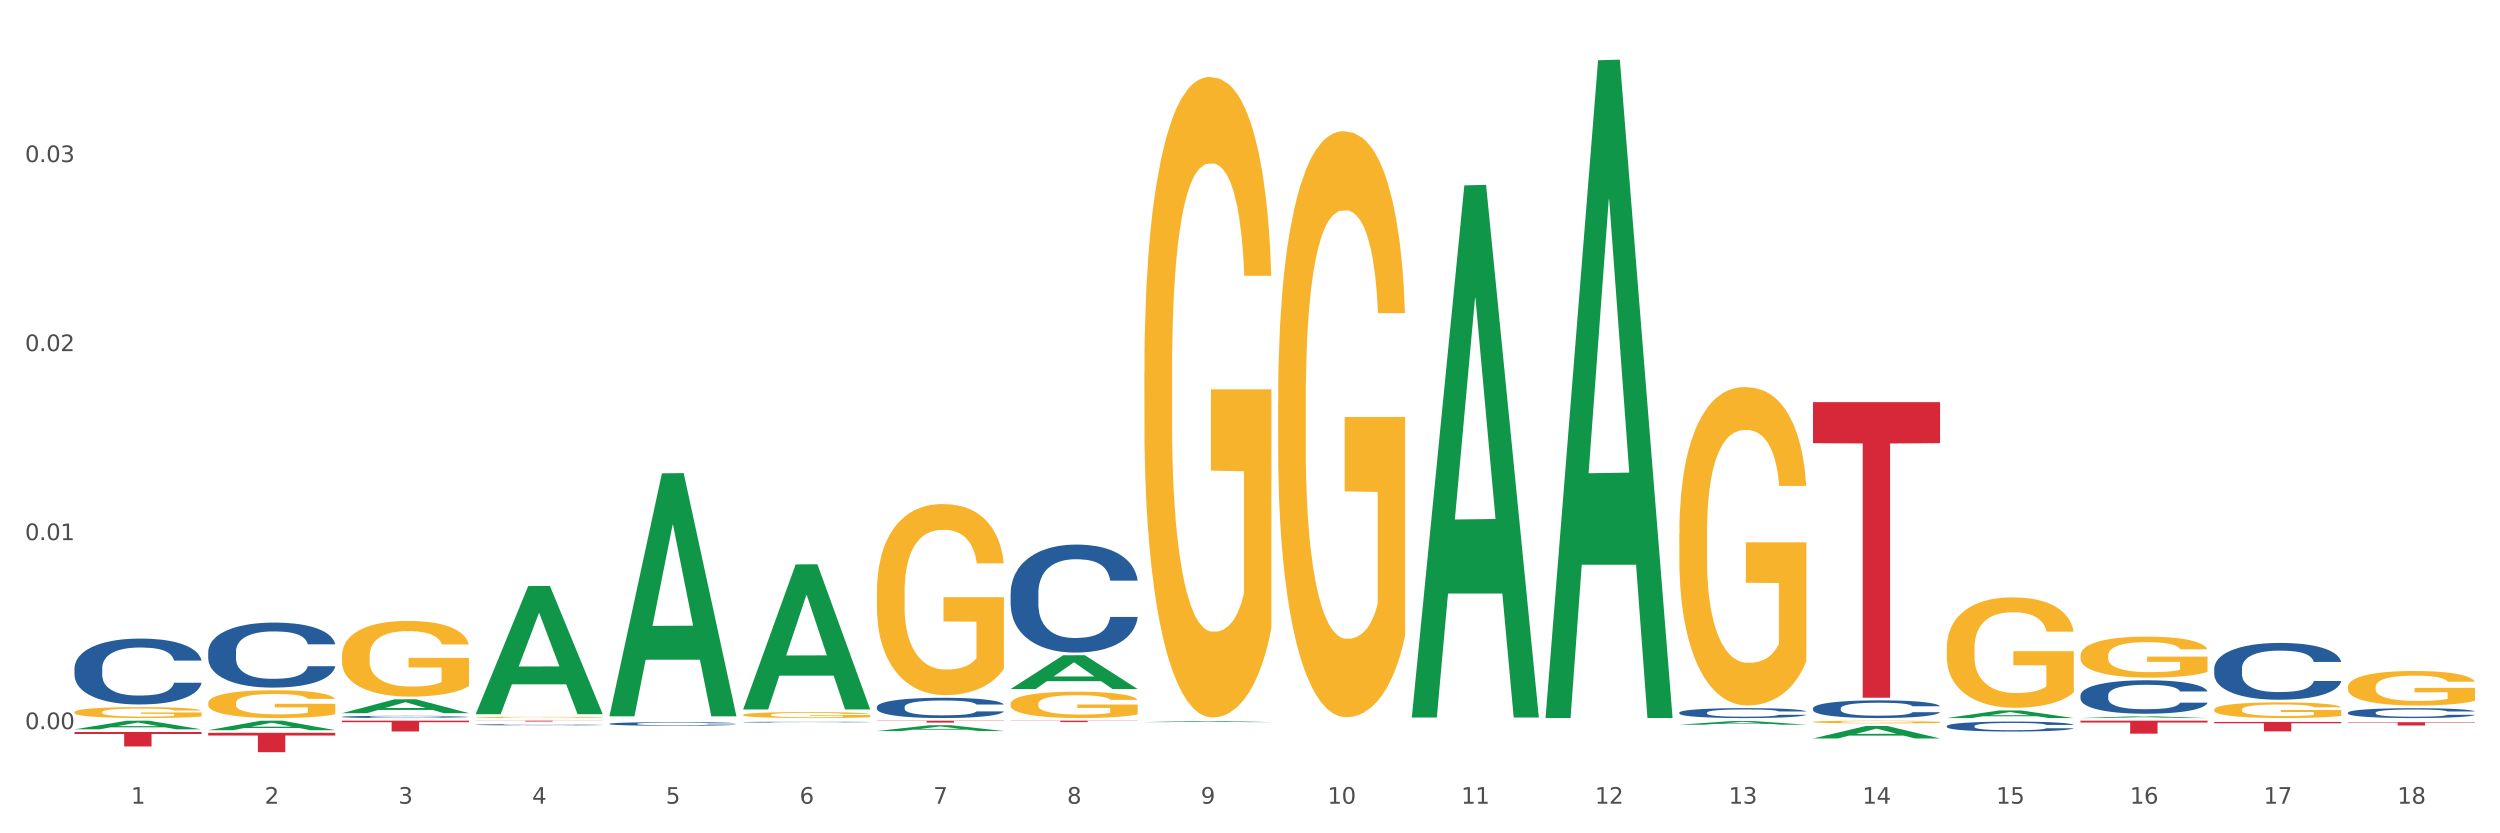 <?xml version="1.0" encoding="utf-8" standalone="no"?>
<!DOCTYPE svg PUBLIC "-//W3C//DTD SVG 1.1//EN"
  "http://www.w3.org/Graphics/SVG/1.1/DTD/svg11.dtd">
<svg xmlns:xlink="http://www.w3.org/1999/xlink" width="1080pt" height="360pt" viewBox="0 0 1080 360" xmlns="http://www.w3.org/2000/svg" version="1.1">
 <rect x="0" y="0" width="1080" height="360" fill="#333333" stroke="none"/>
 <defs>
  <style type="text/css">*{stroke-linejoin: round; stroke-linecap: butt}</style>
 </defs>
 <g id="figure_1">
  <g id="patch_1">
   <path d="M 0 360 
L 1080 360 
L 1080 0 
L 0 0 
z
" style="fill: #ffffff; stroke: #ffffff; stroke-linejoin: miter"/>
  </g>
  <g id="axes_1">
   <g id="matplotlib.axis_1">
    <g id="xtick_1">
     <g id="text_1">
      <!-- 1 -->
      <g style="fill: #4d4d4d" transform="translate(56.563 347.204) scale(0.096 -0.096)">
       <defs>
        <path id="DejaVuSans-31" d="M 794 531 
L 1825 531 
L 1825 4091 
L 703 3866 
L 703 4441 
L 1819 4666 
L 2450 4666 
L 2450 531 
L 3481 531 
L 3481 0 
L 794 0 
L 794 531 
z
" transform="scale(0.016)"/>
       </defs>
       <use xlink:href="#DejaVuSans-31"/>
      </g>
     </g>
    </g>
    <g id="xtick_2">
     <g id="text_2">
      <!-- 2 -->
      <g style="fill: #4d4d4d" transform="translate(114.336 347.204) scale(0.096 -0.096)">
       <defs>
        <path id="DejaVuSans-32" d="M 1228 531 
L 3431 531 
L 3431 0 
L 469 0 
L 469 531 
Q 828 903 1448 1529 
Q 2069 2156 2228 2338 
Q 2531 2678 2651 2914 
Q 2772 3150 2772 3378 
Q 2772 3750 2511 3984 
Q 2250 4219 1831 4219 
Q 1534 4219 1204 4116 
Q 875 4013 500 3803 
L 500 4441 
Q 881 4594 1212 4672 
Q 1544 4750 1819 4750 
Q 2544 4750 2975 4387 
Q 3406 4025 3406 3419 
Q 3406 3131 3298 2873 
Q 3191 2616 2906 2266 
Q 2828 2175 2409 1742 
Q 1991 1309 1228 531 
z
" transform="scale(0.016)"/>
       </defs>
       <use xlink:href="#DejaVuSans-32"/>
      </g>
     </g>
    </g>
    <g id="xtick_3">
     <g id="text_3">
      <!-- 3 -->
      <g style="fill: #4d4d4d" transform="translate(172.109 347.204) scale(0.096 -0.096)">
       <defs>
        <path id="DejaVuSans-33" d="M 2597 2516 
Q 3050 2419 3304 2112 
Q 3559 1806 3559 1356 
Q 3559 666 3084 287 
Q 2609 -91 1734 -91 
Q 1441 -91 1130 -33 
Q 819 25 488 141 
L 488 750 
Q 750 597 1062 519 
Q 1375 441 1716 441 
Q 2309 441 2620 675 
Q 2931 909 2931 1356 
Q 2931 1769 2642 2001 
Q 2353 2234 1838 2234 
L 1294 2234 
L 1294 2753 
L 1863 2753 
Q 2328 2753 2575 2939 
Q 2822 3125 2822 3475 
Q 2822 3834 2567 4026 
Q 2313 4219 1838 4219 
Q 1578 4219 1281 4162 
Q 984 4106 628 3988 
L 628 4550 
Q 988 4650 1302 4700 
Q 1616 4750 1894 4750 
Q 2613 4750 3031 4423 
Q 3450 4097 3450 3541 
Q 3450 3153 3228 2886 
Q 3006 2619 2597 2516 
z
" transform="scale(0.016)"/>
       </defs>
       <use xlink:href="#DejaVuSans-33"/>
      </g>
     </g>
    </g>
    <g id="xtick_4">
     <g id="text_4">
      <!-- 4 -->
      <g style="fill: #4d4d4d" transform="translate(229.882 347.204) scale(0.096 -0.096)">
       <defs>
        <path id="DejaVuSans-34" d="M 2419 4116 
L 825 1625 
L 2419 1625 
L 2419 4116 
z
M 2253 4666 
L 3047 4666 
L 3047 1625 
L 3713 1625 
L 3713 1100 
L 3047 1100 
L 3047 0 
L 2419 0 
L 2419 1100 
L 313 1100 
L 313 1709 
L 2253 4666 
z
" transform="scale(0.016)"/>
       </defs>
       <use xlink:href="#DejaVuSans-34"/>
      </g>
     </g>
    </g>
    <g id="xtick_5">
     <g id="text_5">
      <!-- 5 -->
      <g style="fill: #4d4d4d" transform="translate(287.655 347.204) scale(0.096 -0.096)">
       <defs>
        <path id="DejaVuSans-35" d="M 691 4666 
L 3169 4666 
L 3169 4134 
L 1269 4134 
L 1269 2991 
Q 1406 3038 1543 3061 
Q 1681 3084 1819 3084 
Q 2600 3084 3056 2656 
Q 3513 2228 3513 1497 
Q 3513 744 3044 326 
Q 2575 -91 1722 -91 
Q 1428 -91 1123 -41 
Q 819 9 494 109 
L 494 744 
Q 775 591 1075 516 
Q 1375 441 1709 441 
Q 2250 441 2565 725 
Q 2881 1009 2881 1497 
Q 2881 1984 2565 2268 
Q 2250 2553 1709 2553 
Q 1456 2553 1204 2497 
Q 953 2441 691 2322 
L 691 4666 
z
" transform="scale(0.016)"/>
       </defs>
       <use xlink:href="#DejaVuSans-35"/>
      </g>
     </g>
    </g>
    <g id="xtick_6">
     <g id="text_6">
      <!-- 6 -->
      <g style="fill: #4d4d4d" transform="translate(345.428 347.204) scale(0.096 -0.096)">
       <defs>
        <path id="DejaVuSans-36" d="M 2113 2584 
Q 1688 2584 1439 2293 
Q 1191 2003 1191 1497 
Q 1191 994 1439 701 
Q 1688 409 2113 409 
Q 2538 409 2786 701 
Q 3034 994 3034 1497 
Q 3034 2003 2786 2293 
Q 2538 2584 2113 2584 
z
M 3366 4563 
L 3366 3988 
Q 3128 4100 2886 4159 
Q 2644 4219 2406 4219 
Q 1781 4219 1451 3797 
Q 1122 3375 1075 2522 
Q 1259 2794 1537 2939 
Q 1816 3084 2150 3084 
Q 2853 3084 3261 2657 
Q 3669 2231 3669 1497 
Q 3669 778 3244 343 
Q 2819 -91 2113 -91 
Q 1303 -91 875 529 
Q 447 1150 447 2328 
Q 447 3434 972 4092 
Q 1497 4750 2381 4750 
Q 2619 4750 2861 4703 
Q 3103 4656 3366 4563 
z
" transform="scale(0.016)"/>
       </defs>
       <use xlink:href="#DejaVuSans-36"/>
      </g>
     </g>
    </g>
    <g id="xtick_7">
     <g id="text_7">
      <!-- 7 -->
      <g style="fill: #4d4d4d" transform="translate(403.201 347.204) scale(0.096 -0.096)">
       <defs>
        <path id="DejaVuSans-37" d="M 525 4666 
L 3525 4666 
L 3525 4397 
L 1831 0 
L 1172 0 
L 2766 4134 
L 525 4134 
L 525 4666 
z
" transform="scale(0.016)"/>
       </defs>
       <use xlink:href="#DejaVuSans-37"/>
      </g>
     </g>
    </g>
    <g id="xtick_8">
     <g id="text_8">
      <!-- 8 -->
      <g style="fill: #4d4d4d" transform="translate(460.974 347.204) scale(0.096 -0.096)">
       <defs>
        <path id="DejaVuSans-38" d="M 2034 2216 
Q 1584 2216 1326 1975 
Q 1069 1734 1069 1313 
Q 1069 891 1326 650 
Q 1584 409 2034 409 
Q 2484 409 2743 651 
Q 3003 894 3003 1313 
Q 3003 1734 2745 1975 
Q 2488 2216 2034 2216 
z
M 1403 2484 
Q 997 2584 770 2862 
Q 544 3141 544 3541 
Q 544 4100 942 4425 
Q 1341 4750 2034 4750 
Q 2731 4750 3128 4425 
Q 3525 4100 3525 3541 
Q 3525 3141 3298 2862 
Q 3072 2584 2669 2484 
Q 3125 2378 3379 2068 
Q 3634 1759 3634 1313 
Q 3634 634 3220 271 
Q 2806 -91 2034 -91 
Q 1263 -91 848 271 
Q 434 634 434 1313 
Q 434 1759 690 2068 
Q 947 2378 1403 2484 
z
M 1172 3481 
Q 1172 3119 1398 2916 
Q 1625 2713 2034 2713 
Q 2441 2713 2670 2916 
Q 2900 3119 2900 3481 
Q 2900 3844 2670 4047 
Q 2441 4250 2034 4250 
Q 1625 4250 1398 4047 
Q 1172 3844 1172 3481 
z
" transform="scale(0.016)"/>
       </defs>
       <use xlink:href="#DejaVuSans-38"/>
      </g>
     </g>
    </g>
    <g id="xtick_9">
     <g id="text_9">
      <!-- 9 -->
      <g style="fill: #4d4d4d" transform="translate(518.747 347.204) scale(0.096 -0.096)">
       <defs>
        <path id="DejaVuSans-39" d="M 703 97 
L 703 672 
Q 941 559 1184 500 
Q 1428 441 1663 441 
Q 2288 441 2617 861 
Q 2947 1281 2994 2138 
Q 2813 1869 2534 1725 
Q 2256 1581 1919 1581 
Q 1219 1581 811 2004 
Q 403 2428 403 3163 
Q 403 3881 828 4315 
Q 1253 4750 1959 4750 
Q 2769 4750 3195 4129 
Q 3622 3509 3622 2328 
Q 3622 1225 3098 567 
Q 2575 -91 1691 -91 
Q 1453 -91 1209 -44 
Q 966 3 703 97 
z
M 1959 2075 
Q 2384 2075 2632 2365 
Q 2881 2656 2881 3163 
Q 2881 3666 2632 3958 
Q 2384 4250 1959 4250 
Q 1534 4250 1286 3958 
Q 1038 3666 1038 3163 
Q 1038 2656 1286 2365 
Q 1534 2075 1959 2075 
z
" transform="scale(0.016)"/>
       </defs>
       <use xlink:href="#DejaVuSans-39"/>
      </g>
     </g>
    </g>
    <g id="xtick_10">
     <g id="text_10">
      <!-- 10 -->
      <g style="fill: #4d4d4d" transform="translate(573.466 347.204) scale(0.096 -0.096)">
       <defs>
        <path id="DejaVuSans-30" d="M 2034 4250 
Q 1547 4250 1301 3770 
Q 1056 3291 1056 2328 
Q 1056 1369 1301 889 
Q 1547 409 2034 409 
Q 2525 409 2770 889 
Q 3016 1369 3016 2328 
Q 3016 3291 2770 3770 
Q 2525 4250 2034 4250 
z
M 2034 4750 
Q 2819 4750 3233 4129 
Q 3647 3509 3647 2328 
Q 3647 1150 3233 529 
Q 2819 -91 2034 -91 
Q 1250 -91 836 529 
Q 422 1150 422 2328 
Q 422 3509 836 4129 
Q 1250 4750 2034 4750 
z
" transform="scale(0.016)"/>
       </defs>
       <use xlink:href="#DejaVuSans-31"/>
       <use xlink:href="#DejaVuSans-30" transform="translate(63.623 0)"/>
      </g>
     </g>
    </g>
    <g id="xtick_11">
     <g id="text_11">
      <!-- 11 -->
      <g style="fill: #4d4d4d" transform="translate(631.239 347.204) scale(0.096 -0.096)">
       <use xlink:href="#DejaVuSans-31"/>
       <use xlink:href="#DejaVuSans-31" transform="translate(63.623 0)"/>
      </g>
     </g>
    </g>
    <g id="xtick_12">
     <g id="text_12">
      <!-- 12 -->
      <g style="fill: #4d4d4d" transform="translate(689.012 347.204) scale(0.096 -0.096)">
       <use xlink:href="#DejaVuSans-31"/>
       <use xlink:href="#DejaVuSans-32" transform="translate(63.623 0)"/>
      </g>
     </g>
    </g>
    <g id="xtick_13">
     <g id="text_13">
      <!-- 13 -->
      <g style="fill: #4d4d4d" transform="translate(746.785 347.204) scale(0.096 -0.096)">
       <use xlink:href="#DejaVuSans-31"/>
       <use xlink:href="#DejaVuSans-33" transform="translate(63.623 0)"/>
      </g>
     </g>
    </g>
    <g id="xtick_14">
     <g id="text_14">
      <!-- 14 -->
      <g style="fill: #4d4d4d" transform="translate(804.558 347.204) scale(0.096 -0.096)">
       <use xlink:href="#DejaVuSans-31"/>
       <use xlink:href="#DejaVuSans-34" transform="translate(63.623 0)"/>
      </g>
     </g>
    </g>
    <g id="xtick_15">
     <g id="text_15">
      <!-- 15 -->
      <g style="fill: #4d4d4d" transform="translate(862.331 347.204) scale(0.096 -0.096)">
       <use xlink:href="#DejaVuSans-31"/>
       <use xlink:href="#DejaVuSans-35" transform="translate(63.623 0)"/>
      </g>
     </g>
    </g>
    <g id="xtick_16">
     <g id="text_16">
      <!-- 16 -->
      <g style="fill: #4d4d4d" transform="translate(920.104 347.204) scale(0.096 -0.096)">
       <use xlink:href="#DejaVuSans-31"/>
       <use xlink:href="#DejaVuSans-36" transform="translate(63.623 0)"/>
      </g>
     </g>
    </g>
    <g id="xtick_17">
     <g id="text_17">
      <!-- 17 -->
      <g style="fill: #4d4d4d" transform="translate(977.877 347.204) scale(0.096 -0.096)">
       <use xlink:href="#DejaVuSans-31"/>
       <use xlink:href="#DejaVuSans-37" transform="translate(63.623 0)"/>
      </g>
     </g>
    </g>
    <g id="xtick_18">
     <g id="text_18">
      <!-- 18 -->
      <g style="fill: #4d4d4d" transform="translate(1035.65 347.204) scale(0.096 -0.096)">
       <use xlink:href="#DejaVuSans-31"/>
       <use xlink:href="#DejaVuSans-38" transform="translate(63.623 0)"/>
      </g>
     </g>
    </g>
    <g id="xtick_19"/>
    <g id="xtick_20"/>
    <g id="xtick_21"/>
    <g id="xtick_22"/>
    <g id="xtick_23"/>
    <g id="xtick_24"/>
    <g id="xtick_25"/>
    <g id="xtick_26"/>
    <g id="xtick_27"/>
    <g id="xtick_28"/>
    <g id="xtick_29"/>
    <g id="xtick_30"/>
    <g id="xtick_31"/>
    <g id="xtick_32"/>
    <g id="xtick_33"/>
    <g id="xtick_34"/>
    <g id="xtick_35"/>
   </g>
   <g id="matplotlib.axis_2">
    <g id="ytick_1">
     <g id="text_19">
      <!-- 0.00 -->
      <g style="fill: #4d4d4d" transform="translate(10.8 314.987) scale(0.096 -0.096)">
       <defs>
        <path id="DejaVuSans-2e" d="M 684 794 
L 1344 794 
L 1344 0 
L 684 0 
L 684 794 
z
" transform="scale(0.016)"/>
       </defs>
       <use xlink:href="#DejaVuSans-30"/>
       <use xlink:href="#DejaVuSans-2e" transform="translate(63.623 0)"/>
       <use xlink:href="#DejaVuSans-30" transform="translate(95.41 0)"/>
       <use xlink:href="#DejaVuSans-30" transform="translate(159.033 0)"/>
      </g>
     </g>
    </g>
    <g id="ytick_2">
     <g id="text_20">
      <!-- 0.01 -->
      <g style="fill: #4d4d4d" transform="translate(10.8 233.333) scale(0.096 -0.096)">
       <use xlink:href="#DejaVuSans-30"/>
       <use xlink:href="#DejaVuSans-2e" transform="translate(63.623 0)"/>
       <use xlink:href="#DejaVuSans-30" transform="translate(95.41 0)"/>
       <use xlink:href="#DejaVuSans-31" transform="translate(159.033 0)"/>
      </g>
     </g>
    </g>
    <g id="ytick_3">
     <g id="text_21">
      <!-- 0.02 -->
      <g style="fill: #4d4d4d" transform="translate(10.8 151.678) scale(0.096 -0.096)">
       <use xlink:href="#DejaVuSans-30"/>
       <use xlink:href="#DejaVuSans-2e" transform="translate(63.623 0)"/>
       <use xlink:href="#DejaVuSans-30" transform="translate(95.41 0)"/>
       <use xlink:href="#DejaVuSans-32" transform="translate(159.033 0)"/>
      </g>
     </g>
    </g>
    <g id="ytick_4">
     <g id="text_22">
      <!-- 0.03 -->
      <g style="fill: #4d4d4d" transform="translate(10.8 70.024) scale(0.096 -0.096)">
       <use xlink:href="#DejaVuSans-30"/>
       <use xlink:href="#DejaVuSans-2e" transform="translate(63.623 0)"/>
       <use xlink:href="#DejaVuSans-30" transform="translate(95.41 0)"/>
       <use xlink:href="#DejaVuSans-33" transform="translate(159.033 0)"/>
      </g>
     </g>
    </g>
    <g id="ytick_5"/>
    <g id="ytick_6"/>
    <g id="ytick_7"/>
    <g id="ytick_8"/>
   </g>
   <g id="PolyCollection_1">
    <path d="M 32.175 315.071 
L 32.232 315.067 
L 54.864 311.344 
L 64.257 311.34 
L 87.059 315.078 
L 76.196 315.078 
L 71.273 314.208 
L 47.905 314.208 
L 47.735 314.222 
L 42.982 315.078 
L 32.175 315.078 
L 32.175 315.071 
L 50.847 313.688 
L 68.331 313.685 
L 59.674 312.137 
L 59.561 312.13 
L 59.447 312.14 
L 50.79 313.685 
L 50.847 313.688 
L 32.175 315.071 
z
" clip-path="url(#p87c5d8f386)" style="fill: #109648"/>
    <path d="M 89.948 315.428 
L 90.005 315.424 
L 112.637 311.344 
L 122.03 311.34 
L 144.832 315.436 
L 133.969 315.436 
L 129.046 314.482 
L 105.678 314.482 
L 105.508 314.498 
L 100.755 315.436 
L 89.948 315.436 
L 89.948 315.428 
L 108.62 313.913 
L 126.104 313.909 
L 117.447 312.213 
L 117.334 312.205 
L 117.22 312.217 
L 108.563 313.909 
L 108.62 313.913 
L 89.948 315.428 
z
" clip-path="url(#p87c5d8f386)" style="fill: #109648"/>
    <path d="M 147.721 308.084 
L 147.778 308.079 
L 170.41 302.1 
L 179.803 302.095 
L 202.605 308.096 
L 191.742 308.096 
L 186.819 306.698 
L 163.451 306.698 
L 163.281 306.721 
L 158.528 308.096 
L 147.721 308.096 
L 147.721 308.084 
L 166.393 305.864 
L 183.877 305.859 
L 175.22 303.374 
L 175.107 303.363 
L 174.993 303.379 
L 166.336 305.859 
L 166.393 305.864 
L 147.721 308.084 
z
" clip-path="url(#p87c5d8f386)" style="fill: #109648"/>
    <path d="M 205.494 308.43 
L 205.551 308.378 
L 228.183 253.173 
L 237.576 253.121 
L 260.378 308.534 
L 249.515 308.534 
L 244.592 295.63 
L 221.224 295.63 
L 221.054 295.838 
L 216.301 308.534 
L 205.494 308.534 
L 205.494 308.43 
L 224.166 287.93 
L 241.65 287.878 
L 232.993 264.932 
L 232.88 264.828 
L 232.766 264.984 
L 224.109 287.878 
L 224.166 287.93 
L 205.494 308.43 
z
" clip-path="url(#p87c5d8f386)" style="fill: #109648"/>
    <path d="M 494.359 311.948 
L 494.415 311.948 
L 517.048 311.477 
L 526.441 311.476 
L 549.243 311.949 
L 538.379 311.949 
L 533.457 311.839 
L 510.089 311.839 
L 509.919 311.841 
L 505.166 311.949 
L 494.359 311.949 
L 494.359 311.948 
L 513.031 311.773 
L 530.515 311.773 
L 521.858 311.577 
L 521.744 311.576 
L 521.631 311.577 
L 512.974 311.773 
L 513.031 311.773 
L 494.359 311.948 
z
" clip-path="url(#p87c5d8f386)" style="fill: #109648"/>
    <path d="M 609.905 309.555 
L 609.961 309.339 
L 632.594 80.08 
L 641.987 79.864 
L 664.789 309.987 
L 653.925 309.987 
L 649.003 256.4 
L 625.635 256.4 
L 625.465 257.264 
L 620.712 309.987 
L 609.905 309.987 
L 609.905 309.555 
L 628.577 224.42 
L 646.061 224.204 
L 637.404 128.913 
L 637.29 128.481 
L 637.177 129.129 
L 628.52 224.204 
L 628.577 224.42 
L 609.905 309.555 
z
" clip-path="url(#p87c5d8f386)" style="fill: #109648"/>
    <path d="M 725.451 307.837 
L 725.516 307.833 
L 725.516 307.723 
L 725.71 307.574 
L 726.424 307.3 
L 727.332 307.093 
L 728.889 306.85 
L 729.733 306.748 
L 730.835 306.635 
L 733.106 306.451 
L 735.701 306.294 
L 737.518 306.208 
L 738.88 306.153 
L 741.929 306.055 
L 743.681 306.012 
L 745.497 305.977 
L 747.054 305.953 
L 749.649 305.926 
L 751.725 305.914 
L 754.126 305.91 
L 756.137 305.914 
L 758.797 305.93 
L 762.689 305.977 
L 764.181 306.004 
L 766.192 306.051 
L 768.268 306.114 
L 769.955 306.177 
L 771.901 306.267 
L 773.912 306.384 
L 775.859 306.533 
L 777.221 306.67 
L 778.324 306.815 
L 779.297 306.991 
L 780.011 307.183 
L 780.335 307.343 
L 768.463 307.343 
L 768.139 307.199 
L 767.49 307.042 
L 766.841 306.936 
L 766.127 306.85 
L 765.025 306.752 
L 764.051 306.69 
L 762.43 306.615 
L 760.937 306.568 
L 759.705 306.541 
L 758.213 306.517 
L 755.034 306.494 
L 752.763 306.494 
L 751.336 306.502 
L 749.584 306.521 
L 748.092 306.549 
L 746.341 306.596 
L 744.978 306.646 
L 743.616 306.713 
L 742.837 306.76 
L 741.67 306.846 
L 740.891 306.917 
L 739.853 307.038 
L 739.269 307.124 
L 738.231 307.347 
L 737.777 307.512 
L 737.582 307.625 
L 737.453 307.751 
L 737.453 308.361 
L 737.842 308.636 
L 738.166 308.753 
L 738.685 308.886 
L 739.658 309.058 
L 741.086 309.227 
L 742.578 309.348 
L 743.81 309.423 
L 744.978 309.477 
L 746.146 309.52 
L 747.573 309.56 
L 748.741 309.583 
L 750.493 309.607 
L 752.569 309.618 
L 754.19 309.618 
L 757.499 309.599 
L 758.991 309.579 
L 760.418 309.552 
L 761.975 309.509 
L 763.208 309.462 
L 763.922 309.426 
L 765.089 309.352 
L 765.998 309.274 
L 766.776 309.184 
L 767.295 309.105 
L 767.879 308.988 
L 768.333 308.855 
L 768.463 308.784 
L 780.335 308.784 
L 780.076 308.925 
L 779.621 309.062 
L 778.713 309.246 
L 778 309.352 
L 776.897 309.481 
L 775.729 309.591 
L 774.107 309.712 
L 772.615 309.802 
L 771.058 309.881 
L 769.371 309.951 
L 766.322 310.049 
L 765.219 310.076 
L 762.884 310.123 
L 761.067 310.151 
L 758.407 310.178 
L 755.683 310.194 
L 752.828 310.198 
L 750.298 310.19 
L 747.508 310.166 
L 745.757 310.143 
L 743.81 310.108 
L 741.54 310.053 
L 739.399 309.986 
L 737.388 309.908 
L 735.506 309.818 
L 733.755 309.716 
L 731.484 309.548 
L 729.797 309.383 
L 728.565 309.231 
L 727.721 309.101 
L 726.878 308.937 
L 726.424 308.823 
L 725.71 308.549 
L 725.451 308.295 
L 725.451 307.837 
z
" clip-path="url(#p87c5d8f386)" style="fill: #255c99"/>
    <path d="M 783.224 305.986 
L 783.289 305.979 
L 783.289 305.784 
L 783.483 305.518 
L 784.197 305.029 
L 785.105 304.659 
L 786.662 304.226 
L 787.506 304.044 
L 788.608 303.842 
L 790.879 303.514 
L 793.474 303.234 
L 795.291 303.081 
L 796.653 302.983 
L 799.702 302.808 
L 801.454 302.731 
L 803.27 302.668 
L 804.827 302.627 
L 807.422 302.578 
L 809.498 302.557 
L 811.899 302.55 
L 813.91 302.557 
L 816.57 302.585 
L 820.462 302.668 
L 821.954 302.717 
L 823.965 302.801 
L 826.041 302.913 
L 827.728 303.025 
L 829.674 303.185 
L 831.685 303.395 
L 833.632 303.66 
L 834.994 303.905 
L 836.097 304.163 
L 837.07 304.477 
L 837.784 304.82 
L 838.108 305.106 
L 826.236 305.106 
L 825.912 304.848 
L 825.263 304.568 
L 824.614 304.38 
L 823.9 304.226 
L 822.798 304.051 
L 821.824 303.94 
L 820.203 303.807 
L 818.71 303.723 
L 817.478 303.674 
L 815.986 303.632 
L 812.807 303.59 
L 810.536 303.59 
L 809.109 303.604 
L 807.357 303.639 
L 805.865 303.688 
L 804.114 303.772 
L 802.751 303.863 
L 801.389 303.982 
L 800.61 304.065 
L 799.443 304.219 
L 798.664 304.345 
L 797.626 304.561 
L 797.042 304.715 
L 796.004 305.113 
L 795.55 305.406 
L 795.355 305.609 
L 795.226 305.832 
L 795.226 306.922 
L 795.615 307.411 
L 795.939 307.621 
L 796.458 307.858 
L 797.431 308.165 
L 798.859 308.466 
L 800.351 308.682 
L 801.583 308.815 
L 802.751 308.913 
L 803.919 308.989 
L 805.346 309.059 
L 806.514 309.101 
L 808.266 309.143 
L 810.342 309.164 
L 811.963 309.164 
L 815.272 309.129 
L 816.764 309.094 
L 818.191 309.045 
L 819.748 308.969 
L 820.981 308.885 
L 821.695 308.822 
L 822.862 308.689 
L 823.771 308.549 
L 824.549 308.389 
L 825.068 308.249 
L 825.652 308.04 
L 826.106 307.802 
L 826.236 307.676 
L 838.108 307.676 
L 837.849 307.928 
L 837.394 308.172 
L 836.486 308.501 
L 835.773 308.689 
L 834.67 308.92 
L 833.502 309.115 
L 831.88 309.332 
L 830.388 309.492 
L 828.831 309.632 
L 827.144 309.758 
L 824.095 309.932 
L 822.992 309.981 
L 820.657 310.065 
L 818.84 310.114 
L 816.18 310.163 
L 813.456 310.191 
L 810.601 310.198 
L 808.071 310.184 
L 805.281 310.142 
L 803.53 310.1 
L 801.583 310.037 
L 799.313 309.939 
L 797.172 309.821 
L 795.161 309.681 
L 793.279 309.52 
L 791.528 309.339 
L 789.257 309.038 
L 787.57 308.745 
L 786.338 308.473 
L 785.494 308.242 
L 784.651 307.949 
L 784.197 307.746 
L 783.483 307.257 
L 783.224 306.803 
L 783.224 305.986 
z
" clip-path="url(#p87c5d8f386)" style="fill: #255c99"/>
    <path d="M 956.543 288.774 
L 956.608 288.752 
L 956.608 288.124 
L 956.802 287.273 
L 957.516 285.704 
L 958.424 284.516 
L 959.981 283.127 
L 960.824 282.544 
L 961.927 281.894 
L 964.198 280.841 
L 966.793 279.945 
L 968.609 279.452 
L 969.972 279.138 
L 973.021 278.578 
L 974.773 278.331 
L 976.589 278.129 
L 978.146 277.995 
L 980.741 277.838 
L 982.817 277.771 
L 985.217 277.748 
L 987.229 277.771 
L 989.888 277.86 
L 993.781 278.129 
L 995.273 278.286 
L 997.284 278.555 
L 999.36 278.914 
L 1001.047 279.272 
L 1002.993 279.788 
L 1005.004 280.46 
L 1006.951 281.312 
L 1008.313 282.096 
L 1009.416 282.925 
L 1010.389 283.934 
L 1011.103 285.032 
L 1011.427 285.951 
L 999.555 285.951 
L 999.231 285.121 
L 998.582 284.225 
L 997.933 283.62 
L 997.219 283.127 
L 996.116 282.567 
L 995.143 282.208 
L 993.521 281.782 
L 992.029 281.513 
L 990.797 281.356 
L 989.305 281.222 
L 986.126 281.088 
L 983.855 281.088 
L 982.428 281.132 
L 980.676 281.244 
L 979.184 281.401 
L 977.432 281.67 
L 976.07 281.962 
L 974.708 282.343 
L 973.929 282.611 
L 972.761 283.104 
L 971.983 283.508 
L 970.945 284.203 
L 970.361 284.696 
L 969.323 285.973 
L 968.869 286.914 
L 968.674 287.564 
L 968.545 288.281 
L 968.545 291.777 
L 968.934 293.346 
L 969.258 294.018 
L 969.777 294.78 
L 970.75 295.766 
L 972.178 296.73 
L 973.67 297.425 
L 974.902 297.851 
L 976.07 298.164 
L 977.238 298.411 
L 978.665 298.635 
L 979.833 298.769 
L 981.584 298.904 
L 983.66 298.971 
L 985.282 298.971 
L 988.591 298.859 
L 990.083 298.747 
L 991.51 298.59 
L 993.067 298.344 
L 994.3 298.075 
L 995.014 297.873 
L 996.181 297.447 
L 997.09 296.999 
L 997.868 296.484 
L 998.387 296.035 
L 998.971 295.363 
L 999.425 294.601 
L 999.555 294.198 
L 1011.427 294.198 
L 1011.168 295.004 
L 1010.713 295.789 
L 1009.805 296.842 
L 1009.092 297.447 
L 1007.989 298.187 
L 1006.821 298.814 
L 1005.199 299.509 
L 1003.707 300.024 
L 1002.15 300.473 
L 1000.463 300.876 
L 997.414 301.436 
L 996.311 301.593 
L 993.976 301.862 
L 992.159 302.019 
L 989.499 302.176 
L 986.774 302.265 
L 983.92 302.288 
L 981.39 302.243 
L 978.6 302.109 
L 976.849 301.974 
L 974.902 301.772 
L 972.632 301.459 
L 970.491 301.078 
L 968.48 300.629 
L 966.598 300.114 
L 964.847 299.531 
L 962.576 298.568 
L 960.889 297.626 
L 959.657 296.752 
L 958.813 296.013 
L 957.97 295.072 
L 957.516 294.422 
L 956.802 292.853 
L 956.543 291.396 
L 956.543 288.774 
z
" clip-path="url(#p87c5d8f386)" style="fill: #255c99"/>
    <path d="M 1014.316 307.851 
L 1014.381 307.847 
L 1014.381 307.738 
L 1014.575 307.59 
L 1015.289 307.318 
L 1016.197 307.112 
L 1017.754 306.87 
L 1018.597 306.769 
L 1019.7 306.656 
L 1021.971 306.473 
L 1024.566 306.318 
L 1026.382 306.232 
L 1027.745 306.177 
L 1030.794 306.08 
L 1032.546 306.037 
L 1034.362 306.002 
L 1035.919 305.979 
L 1038.514 305.952 
L 1040.59 305.94 
L 1042.99 305.936 
L 1045.002 305.94 
L 1047.661 305.956 
L 1051.554 306.002 
L 1053.046 306.03 
L 1055.057 306.076 
L 1057.133 306.139 
L 1058.82 306.201 
L 1060.766 306.29 
L 1062.777 306.407 
L 1064.724 306.555 
L 1066.086 306.691 
L 1067.189 306.835 
L 1068.162 307.01 
L 1068.876 307.201 
L 1069.2 307.361 
L 1057.328 307.361 
L 1057.003 307.217 
L 1056.355 307.061 
L 1055.706 306.956 
L 1054.992 306.87 
L 1053.889 306.773 
L 1052.916 306.711 
L 1051.294 306.637 
L 1049.802 306.59 
L 1048.57 306.563 
L 1047.078 306.539 
L 1043.899 306.516 
L 1041.628 306.516 
L 1040.201 306.524 
L 1038.449 306.543 
L 1036.957 306.571 
L 1035.205 306.617 
L 1033.843 306.668 
L 1032.481 306.734 
L 1031.702 306.781 
L 1030.534 306.866 
L 1029.756 306.936 
L 1028.718 307.057 
L 1028.134 307.143 
L 1027.096 307.365 
L 1026.642 307.528 
L 1026.447 307.641 
L 1026.318 307.765 
L 1026.318 308.373 
L 1026.707 308.645 
L 1027.031 308.762 
L 1027.55 308.894 
L 1028.523 309.065 
L 1029.951 309.233 
L 1031.443 309.353 
L 1032.675 309.427 
L 1033.843 309.482 
L 1035.011 309.525 
L 1036.438 309.563 
L 1037.606 309.587 
L 1039.357 309.61 
L 1041.433 309.622 
L 1043.055 309.622 
L 1046.364 309.602 
L 1047.856 309.583 
L 1049.283 309.556 
L 1050.84 309.513 
L 1052.073 309.466 
L 1052.787 309.431 
L 1053.954 309.357 
L 1054.863 309.279 
L 1055.641 309.19 
L 1056.16 309.112 
L 1056.744 308.995 
L 1057.198 308.863 
L 1057.328 308.793 
L 1069.2 308.793 
L 1068.94 308.933 
L 1068.486 309.069 
L 1067.578 309.252 
L 1066.864 309.357 
L 1065.762 309.486 
L 1064.594 309.595 
L 1062.972 309.715 
L 1061.48 309.805 
L 1059.923 309.883 
L 1058.236 309.953 
L 1055.187 310.05 
L 1054.084 310.077 
L 1051.749 310.124 
L 1049.932 310.151 
L 1047.272 310.178 
L 1044.547 310.194 
L 1041.693 310.198 
L 1039.163 310.19 
L 1036.373 310.167 
L 1034.622 310.143 
L 1032.675 310.108 
L 1030.405 310.054 
L 1028.264 309.988 
L 1026.253 309.91 
L 1024.371 309.82 
L 1022.62 309.719 
L 1020.349 309.552 
L 1018.662 309.388 
L 1017.43 309.237 
L 1016.586 309.108 
L 1015.743 308.945 
L 1015.289 308.832 
L 1014.575 308.559 
L 1014.316 308.306 
L 1014.316 307.851 
z
" clip-path="url(#p87c5d8f386)" style="fill: #255c99"/>
    <path d="M 898.77 300.371 
L 898.835 300.358 
L 898.835 299.988 
L 899.029 299.487 
L 899.743 298.563 
L 900.651 297.864 
L 902.208 297.046 
L 903.051 296.703 
L 904.154 296.32 
L 906.425 295.7 
L 909.02 295.172 
L 910.836 294.882 
L 912.199 294.697 
L 915.248 294.367 
L 917 294.222 
L 918.816 294.103 
L 920.373 294.024 
L 922.968 293.932 
L 925.044 293.892 
L 927.444 293.879 
L 929.456 293.892 
L 932.116 293.945 
L 936.008 294.103 
L 937.5 294.195 
L 939.511 294.354 
L 941.587 294.565 
L 943.274 294.776 
L 945.22 295.08 
L 947.231 295.475 
L 949.178 295.977 
L 950.54 296.439 
L 951.643 296.927 
L 952.616 297.521 
L 953.33 298.167 
L 953.654 298.708 
L 941.782 298.708 
L 941.458 298.22 
L 940.809 297.692 
L 940.16 297.336 
L 939.446 297.046 
L 938.344 296.716 
L 937.37 296.505 
L 935.749 296.254 
L 934.256 296.096 
L 933.024 296.003 
L 931.532 295.924 
L 928.353 295.845 
L 926.082 295.845 
L 924.655 295.871 
L 922.903 295.937 
L 921.411 296.03 
L 919.659 296.188 
L 918.297 296.36 
L 916.935 296.584 
L 916.156 296.742 
L 914.988 297.032 
L 914.21 297.27 
L 913.172 297.679 
L 912.588 297.969 
L 911.55 298.722 
L 911.096 299.276 
L 910.901 299.658 
L 910.772 300.081 
L 910.772 302.139 
L 911.161 303.063 
L 911.485 303.459 
L 912.004 303.907 
L 912.977 304.488 
L 914.405 305.055 
L 915.897 305.464 
L 917.129 305.715 
L 918.297 305.9 
L 919.465 306.045 
L 920.892 306.177 
L 922.06 306.256 
L 923.811 306.335 
L 925.887 306.375 
L 927.509 306.375 
L 930.818 306.309 
L 932.31 306.243 
L 933.737 306.151 
L 935.294 306.005 
L 936.527 305.847 
L 937.241 305.728 
L 938.408 305.478 
L 939.317 305.214 
L 940.095 304.91 
L 940.614 304.646 
L 941.198 304.25 
L 941.652 303.802 
L 941.782 303.564 
L 953.654 303.564 
L 953.395 304.039 
L 952.94 304.501 
L 952.032 305.121 
L 951.319 305.478 
L 950.216 305.913 
L 949.048 306.282 
L 947.426 306.692 
L 945.934 306.995 
L 944.377 307.259 
L 942.69 307.496 
L 939.641 307.826 
L 938.538 307.919 
L 936.203 308.077 
L 934.386 308.169 
L 931.726 308.262 
L 929.002 308.315 
L 926.147 308.328 
L 923.617 308.301 
L 920.827 308.222 
L 919.076 308.143 
L 917.129 308.024 
L 914.859 307.84 
L 912.718 307.615 
L 910.707 307.351 
L 908.825 307.048 
L 907.074 306.705 
L 904.803 306.137 
L 903.116 305.583 
L 901.884 305.068 
L 901.04 304.633 
L 900.197 304.079 
L 899.743 303.696 
L 899.029 302.772 
L 898.77 301.915 
L 898.77 300.371 
z
" clip-path="url(#p87c5d8f386)" style="fill: #255c99"/>
    <path d="M 840.997 313.657 
L 841.062 313.653 
L 841.062 313.543 
L 841.256 313.394 
L 841.97 313.119 
L 842.878 312.911 
L 844.435 312.667 
L 845.278 312.565 
L 846.381 312.451 
L 848.652 312.267 
L 851.247 312.11 
L 853.063 312.023 
L 854.426 311.968 
L 857.475 311.87 
L 859.227 311.827 
L 861.043 311.791 
L 862.6 311.768 
L 865.195 311.74 
L 867.271 311.729 
L 869.672 311.725 
L 871.683 311.729 
L 874.343 311.744 
L 878.235 311.791 
L 879.727 311.819 
L 881.738 311.866 
L 883.814 311.929 
L 885.501 311.992 
L 887.447 312.082 
L 889.458 312.2 
L 891.405 312.349 
L 892.767 312.487 
L 893.87 312.632 
L 894.843 312.809 
L 895.557 313.001 
L 895.881 313.162 
L 884.009 313.162 
L 883.685 313.017 
L 883.036 312.86 
L 882.387 312.754 
L 881.673 312.667 
L 880.571 312.569 
L 879.597 312.506 
L 877.976 312.432 
L 876.483 312.385 
L 875.251 312.357 
L 873.759 312.334 
L 870.58 312.31 
L 868.309 312.31 
L 866.882 312.318 
L 865.13 312.338 
L 863.638 312.365 
L 861.887 312.412 
L 860.524 312.463 
L 859.162 312.53 
L 858.383 312.577 
L 857.216 312.664 
L 856.437 312.734 
L 855.399 312.856 
L 854.815 312.942 
L 853.777 313.166 
L 853.323 313.331 
L 853.128 313.445 
L 852.999 313.571 
L 852.999 314.184 
L 853.388 314.459 
L 853.712 314.577 
L 854.231 314.71 
L 855.204 314.883 
L 856.632 315.052 
L 858.124 315.174 
L 859.356 315.248 
L 860.524 315.303 
L 861.692 315.347 
L 863.119 315.386 
L 864.287 315.409 
L 866.039 315.433 
L 868.115 315.445 
L 869.736 315.445 
L 873.045 315.425 
L 874.537 315.405 
L 875.964 315.378 
L 877.521 315.335 
L 878.754 315.288 
L 879.468 315.252 
L 880.635 315.178 
L 881.544 315.099 
L 882.322 315.009 
L 882.841 314.93 
L 883.425 314.812 
L 883.879 314.679 
L 884.009 314.608 
L 895.881 314.608 
L 895.622 314.749 
L 895.167 314.887 
L 894.259 315.072 
L 893.546 315.178 
L 892.443 315.307 
L 891.275 315.417 
L 889.653 315.539 
L 888.161 315.629 
L 886.604 315.708 
L 884.917 315.779 
L 881.868 315.877 
L 880.765 315.904 
L 878.43 315.952 
L 876.613 315.979 
L 873.953 316.007 
L 871.229 316.022 
L 868.374 316.026 
L 865.844 316.018 
L 863.054 315.995 
L 861.303 315.971 
L 859.356 315.936 
L 857.086 315.881 
L 854.945 315.814 
L 852.934 315.735 
L 851.052 315.645 
L 849.301 315.543 
L 847.03 315.374 
L 845.343 315.209 
L 844.111 315.056 
L 843.267 314.926 
L 842.424 314.761 
L 841.97 314.647 
L 841.256 314.372 
L 840.997 314.117 
L 840.997 313.657 
z
" clip-path="url(#p87c5d8f386)" style="fill: #255c99"/>
    <path d="M 147.721 309.669 
L 147.786 309.668 
L 147.786 309.644 
L 147.98 309.611 
L 148.694 309.549 
L 149.602 309.503 
L 151.159 309.448 
L 152.003 309.426 
L 153.106 309.4 
L 155.376 309.359 
L 157.971 309.324 
L 159.788 309.305 
L 161.15 309.292 
L 164.199 309.27 
L 165.951 309.261 
L 167.767 309.253 
L 169.324 309.248 
L 171.919 309.241 
L 173.995 309.239 
L 176.396 309.238 
L 178.407 309.239 
L 181.067 309.242 
L 184.959 309.253 
L 186.451 309.259 
L 188.463 309.27 
L 190.539 309.284 
L 192.225 309.298 
L 194.172 309.318 
L 196.183 309.344 
L 198.129 309.377 
L 199.491 309.408 
L 200.594 309.44 
L 201.567 309.48 
L 202.281 309.523 
L 202.605 309.559 
L 190.733 309.559 
L 190.409 309.526 
L 189.76 309.491 
L 189.111 309.468 
L 188.398 309.448 
L 187.295 309.426 
L 186.322 309.412 
L 184.7 309.396 
L 183.208 309.385 
L 181.975 309.379 
L 180.483 309.374 
L 177.304 309.369 
L 175.033 309.369 
L 173.606 309.37 
L 171.854 309.375 
L 170.362 309.381 
L 168.611 309.391 
L 167.248 309.403 
L 165.886 309.418 
L 165.107 309.428 
L 163.94 309.447 
L 163.161 309.463 
L 162.123 309.49 
L 161.539 309.51 
L 160.501 309.56 
L 160.047 309.596 
L 159.853 309.622 
L 159.723 309.65 
L 159.723 309.787 
L 160.112 309.848 
L 160.436 309.874 
L 160.955 309.904 
L 161.929 309.943 
L 163.356 309.98 
L 164.848 310.008 
L 166.081 310.024 
L 167.248 310.037 
L 168.416 310.046 
L 169.843 310.055 
L 171.011 310.06 
L 172.763 310.065 
L 174.839 310.068 
L 176.461 310.068 
L 179.769 310.064 
L 181.261 310.059 
L 182.689 310.053 
L 184.246 310.044 
L 185.478 310.033 
L 186.192 310.025 
L 187.36 310.008 
L 188.268 309.991 
L 189.046 309.971 
L 189.565 309.953 
L 190.149 309.927 
L 190.603 309.897 
L 190.733 309.881 
L 202.605 309.881 
L 202.346 309.913 
L 201.892 309.944 
L 200.983 309.985 
L 200.27 310.008 
L 199.167 310.037 
L 197.999 310.062 
L 196.377 310.089 
L 194.885 310.109 
L 193.328 310.127 
L 191.641 310.143 
L 188.592 310.165 
L 187.489 310.171 
L 185.154 310.181 
L 183.337 310.187 
L 180.678 310.193 
L 177.953 310.197 
L 175.098 310.198 
L 172.568 310.196 
L 169.778 310.191 
L 168.027 310.186 
L 166.081 310.178 
L 163.81 310.165 
L 161.669 310.15 
L 159.658 310.133 
L 157.777 310.113 
L 156.025 310.09 
L 153.754 310.052 
L 152.068 310.015 
L 150.835 309.981 
L 149.992 309.952 
L 149.148 309.916 
L 148.694 309.89 
L 147.98 309.829 
L 147.721 309.772 
L 147.721 309.669 
z
" clip-path="url(#p87c5d8f386)" style="fill: #255c99"/>
    <path d="M 205.494 313.081 
L 205.559 313.08 
L 205.559 313.067 
L 205.753 313.05 
L 206.467 313.017 
L 207.375 312.992 
L 208.932 312.964 
L 209.776 312.951 
L 210.879 312.938 
L 213.149 312.916 
L 215.744 312.897 
L 217.561 312.887 
L 218.923 312.881 
L 221.972 312.869 
L 223.724 312.864 
L 225.54 312.86 
L 227.097 312.857 
L 229.692 312.854 
L 231.768 312.852 
L 234.169 312.852 
L 236.18 312.852 
L 238.84 312.854 
L 242.732 312.86 
L 244.224 312.863 
L 246.236 312.869 
L 248.312 312.876 
L 249.998 312.883 
L 251.945 312.894 
L 253.956 312.908 
L 255.902 312.926 
L 257.264 312.942 
L 258.367 312.959 
L 259.34 312.98 
L 260.054 313.003 
L 260.378 313.022 
L 248.506 313.022 
L 248.182 313.005 
L 247.533 312.986 
L 246.884 312.974 
L 246.171 312.964 
L 245.068 312.952 
L 244.095 312.944 
L 242.473 312.936 
L 240.981 312.93 
L 239.748 312.927 
L 238.256 312.924 
L 235.077 312.921 
L 232.806 312.921 
L 231.379 312.922 
L 229.627 312.924 
L 228.135 312.928 
L 226.384 312.933 
L 225.021 312.939 
L 223.659 312.947 
L 222.88 312.953 
L 221.713 312.963 
L 220.934 312.972 
L 219.896 312.986 
L 219.312 312.996 
L 218.274 313.023 
L 217.82 313.042 
L 217.626 313.056 
L 217.496 313.071 
L 217.496 313.143 
L 217.885 313.176 
L 218.209 313.19 
L 218.728 313.206 
L 219.702 313.226 
L 221.129 313.246 
L 222.621 313.261 
L 223.854 313.27 
L 225.021 313.276 
L 226.189 313.281 
L 227.616 313.286 
L 228.784 313.289 
L 230.536 313.291 
L 232.612 313.293 
L 234.234 313.293 
L 237.542 313.291 
L 239.034 313.288 
L 240.462 313.285 
L 242.019 313.28 
L 243.251 313.274 
L 243.965 313.27 
L 245.133 313.261 
L 246.041 313.252 
L 246.819 313.241 
L 247.338 313.232 
L 247.922 313.218 
L 248.376 313.202 
L 248.506 313.194 
L 260.378 313.194 
L 260.119 313.21 
L 259.665 313.227 
L 258.756 313.249 
L 258.043 313.261 
L 256.94 313.277 
L 255.772 313.29 
L 254.15 313.304 
L 252.658 313.315 
L 251.101 313.324 
L 249.414 313.332 
L 246.365 313.344 
L 245.262 313.347 
L 242.927 313.353 
L 241.11 313.356 
L 238.45 313.359 
L 235.726 313.361 
L 232.871 313.362 
L 230.341 313.361 
L 227.551 313.358 
L 225.8 313.355 
L 223.854 313.351 
L 221.583 313.345 
L 219.442 313.337 
L 217.431 313.327 
L 215.55 313.317 
L 213.798 313.304 
L 211.527 313.284 
L 209.841 313.265 
L 208.608 313.247 
L 207.765 313.231 
L 206.921 313.212 
L 206.467 313.198 
L 205.753 313.166 
L 205.494 313.135 
L 205.494 313.081 
z
" clip-path="url(#p87c5d8f386)" style="fill: #255c99"/>
    <path d="M 89.948 281.58 
L 90.013 281.555 
L 90.013 280.836 
L 90.207 279.862 
L 90.921 278.066 
L 91.829 276.707 
L 93.386 275.116 
L 94.23 274.449 
L 95.333 273.705 
L 97.603 272.5 
L 100.198 271.474 
L 102.015 270.91 
L 103.377 270.55 
L 106.426 269.909 
L 108.178 269.627 
L 109.994 269.396 
L 111.551 269.242 
L 114.146 269.063 
L 116.222 268.986 
L 118.623 268.96 
L 120.634 268.986 
L 123.294 269.088 
L 127.186 269.396 
L 128.678 269.576 
L 130.69 269.884 
L 132.766 270.294 
L 134.452 270.704 
L 136.399 271.294 
L 138.41 272.064 
L 140.356 273.039 
L 141.718 273.936 
L 142.821 274.885 
L 143.794 276.04 
L 144.508 277.297 
L 144.832 278.348 
L 132.96 278.348 
L 132.636 277.399 
L 131.987 276.373 
L 131.338 275.681 
L 130.625 275.116 
L 129.522 274.475 
L 128.549 274.065 
L 126.927 273.577 
L 125.435 273.269 
L 124.202 273.09 
L 122.71 272.936 
L 119.531 272.782 
L 117.26 272.782 
L 115.833 272.833 
L 114.082 272.962 
L 112.589 273.141 
L 110.838 273.449 
L 109.475 273.782 
L 108.113 274.219 
L 107.335 274.526 
L 106.167 275.091 
L 105.388 275.552 
L 104.35 276.347 
L 103.766 276.912 
L 102.728 278.374 
L 102.274 279.451 
L 102.08 280.195 
L 101.95 281.016 
L 101.95 285.017 
L 102.339 286.813 
L 102.663 287.582 
L 103.183 288.454 
L 104.156 289.583 
L 105.583 290.686 
L 107.075 291.481 
L 108.308 291.969 
L 109.475 292.328 
L 110.643 292.61 
L 112.07 292.866 
L 113.238 293.02 
L 114.99 293.174 
L 117.066 293.251 
L 118.688 293.251 
L 121.996 293.123 
L 123.488 292.995 
L 124.916 292.815 
L 126.473 292.533 
L 127.705 292.225 
L 128.419 291.994 
L 129.587 291.507 
L 130.495 290.994 
L 131.273 290.404 
L 131.792 289.891 
L 132.376 289.121 
L 132.83 288.249 
L 132.96 287.788 
L 144.832 287.788 
L 144.573 288.711 
L 144.119 289.609 
L 143.21 290.814 
L 142.497 291.507 
L 141.394 292.353 
L 140.226 293.072 
L 138.604 293.867 
L 137.112 294.457 
L 135.555 294.97 
L 133.868 295.431 
L 130.819 296.073 
L 129.716 296.252 
L 127.381 296.56 
L 125.564 296.74 
L 122.905 296.919 
L 120.18 297.022 
L 117.325 297.047 
L 114.795 296.996 
L 112.006 296.842 
L 110.254 296.688 
L 108.308 296.457 
L 106.037 296.098 
L 103.896 295.662 
L 101.885 295.149 
L 100.004 294.559 
L 98.252 293.892 
L 95.981 292.789 
L 94.295 291.712 
L 93.062 290.712 
L 92.219 289.865 
L 91.375 288.788 
L 90.921 288.044 
L 90.207 286.249 
L 89.948 284.581 
L 89.948 281.58 
z
" clip-path="url(#p87c5d8f386)" style="fill: #255c99"/>
    <path d="M 32.175 288.655 
L 32.24 288.629 
L 32.24 287.902 
L 32.434 286.914 
L 33.148 285.095 
L 34.056 283.717 
L 35.613 282.106 
L 36.457 281.43 
L 37.56 280.676 
L 39.83 279.455 
L 42.425 278.415 
L 44.242 277.843 
L 45.604 277.479 
L 48.653 276.83 
L 50.405 276.544 
L 52.221 276.31 
L 53.778 276.154 
L 56.373 275.972 
L 58.449 275.894 
L 60.85 275.868 
L 62.861 275.894 
L 65.521 275.998 
L 69.413 276.31 
L 70.905 276.492 
L 72.917 276.804 
L 74.993 277.219 
L 76.679 277.635 
L 78.626 278.233 
L 80.637 279.013 
L 82.583 280 
L 83.945 280.91 
L 85.048 281.872 
L 86.021 283.041 
L 86.735 284.315 
L 87.059 285.381 
L 75.187 285.381 
L 74.863 284.419 
L 74.214 283.379 
L 73.565 282.678 
L 72.852 282.106 
L 71.749 281.456 
L 70.776 281.04 
L 69.154 280.546 
L 67.662 280.234 
L 66.429 280.052 
L 64.937 279.897 
L 61.758 279.741 
L 59.487 279.741 
L 58.06 279.793 
L 56.309 279.923 
L 54.816 280.104 
L 53.065 280.416 
L 51.702 280.754 
L 50.34 281.196 
L 49.562 281.508 
L 48.394 282.08 
L 47.615 282.548 
L 46.577 283.353 
L 45.993 283.925 
L 44.955 285.407 
L 44.501 286.498 
L 44.307 287.252 
L 44.177 288.084 
L 44.177 292.138 
L 44.566 293.958 
L 44.891 294.737 
L 45.41 295.621 
L 46.383 296.765 
L 47.81 297.882 
L 49.302 298.688 
L 50.535 299.182 
L 51.702 299.546 
L 52.87 299.832 
L 54.297 300.091 
L 55.465 300.247 
L 57.217 300.403 
L 59.293 300.481 
L 60.915 300.481 
L 64.223 300.351 
L 65.715 300.221 
L 67.143 300.04 
L 68.7 299.754 
L 69.932 299.442 
L 70.646 299.208 
L 71.814 298.714 
L 72.722 298.194 
L 73.5 297.596 
L 74.019 297.077 
L 74.603 296.297 
L 75.057 295.413 
L 75.187 294.945 
L 87.059 294.945 
L 86.8 295.881 
L 86.346 296.791 
L 85.437 298.012 
L 84.724 298.714 
L 83.621 299.572 
L 82.453 300.299 
L 80.831 301.105 
L 79.339 301.703 
L 77.782 302.223 
L 76.095 302.691 
L 73.046 303.34 
L 71.943 303.522 
L 69.608 303.834 
L 67.791 304.016 
L 65.132 304.198 
L 62.407 304.302 
L 59.552 304.328 
L 57.022 304.276 
L 54.233 304.12 
L 52.481 303.964 
L 50.535 303.73 
L 48.264 303.366 
L 46.123 302.925 
L 44.112 302.405 
L 42.231 301.807 
L 40.479 301.131 
L 38.208 300.014 
L 36.522 298.922 
L 35.289 297.908 
L 34.446 297.051 
L 33.602 295.959 
L 33.148 295.205 
L 32.434 293.386 
L 32.175 291.696 
L 32.175 288.655 
z
" clip-path="url(#p87c5d8f386)" style="fill: #255c99"/>
    <path d="M 378.813 311.34 
L 433.697 311.34 
L 433.697 311.454 
L 412.108 311.454 
L 412.108 312.157 
L 400.272 312.157 
L 400.272 311.454 
L 378.813 311.454 
L 378.813 311.341 
L 378.813 311.34 
z
" clip-path="url(#p87c5d8f386)" style="fill: #d62839"/>
    <path d="M 436.586 311.34 
L 491.47 311.34 
L 491.47 311.423 
L 469.881 311.424 
L 469.881 311.94 
L 458.045 311.94 
L 458.045 311.424 
L 436.586 311.423 
L 436.586 311.341 
L 436.586 311.34 
z
" clip-path="url(#p87c5d8f386)" style="fill: #d62839"/>
    <path d="M 378.813 255.889 
L 378.878 255.814 
L 378.878 253.1 
L 379.007 250.762 
L 379.655 245.108 
L 380.627 240.434 
L 381.34 237.946 
L 382.053 235.91 
L 382.895 233.874 
L 383.932 231.763 
L 385.811 228.672 
L 386.977 227.089 
L 388.403 225.43 
L 390.995 223.018 
L 392.874 221.661 
L 394.818 220.53 
L 397.993 219.173 
L 400.067 218.57 
L 402.27 218.117 
L 404.927 217.816 
L 406.935 217.74 
L 411.342 217.966 
L 415.1 218.645 
L 416.914 219.173 
L 419.247 220.077 
L 420.478 220.681 
L 422.487 221.887 
L 424.561 223.47 
L 425.986 224.827 
L 428.125 227.391 
L 429.745 229.954 
L 431.235 233.12 
L 432.012 235.307 
L 432.596 237.343 
L 433.114 239.68 
L 433.632 243.374 
L 421.969 243.374 
L 421.515 240.735 
L 420.802 238.247 
L 419.766 235.835 
L 418.858 234.327 
L 417.303 232.442 
L 415.878 231.236 
L 414.387 230.331 
L 412.573 229.577 
L 411.147 229.2 
L 409.139 228.898 
L 405.186 228.974 
L 402.529 229.577 
L 400.715 230.331 
L 399.548 231.009 
L 398.512 231.763 
L 397.345 232.819 
L 395.984 234.402 
L 395.013 235.835 
L 394.041 237.644 
L 393.263 239.454 
L 392.55 241.565 
L 391.967 243.826 
L 391.513 246.163 
L 391.125 249.028 
L 390.801 253.778 
L 390.801 264.107 
L 390.93 266.444 
L 391.254 269.535 
L 391.643 271.873 
L 392.291 274.662 
L 392.874 276.547 
L 393.976 279.261 
L 395.207 281.523 
L 396.179 282.955 
L 397.151 284.162 
L 398.836 285.82 
L 400.715 287.177 
L 402.335 288.007 
L 404.538 288.761 
L 406.028 289.062 
L 407.324 289.213 
L 410.499 289.213 
L 412.767 288.987 
L 415.294 288.459 
L 417.238 287.781 
L 418.858 286.951 
L 420.673 285.594 
L 421.839 284.312 
L 421.839 268.555 
L 407.583 268.48 
L 407.583 258 
L 433.697 258 
L 433.697 288.761 
L 432.596 290.344 
L 431.364 291.776 
L 430.068 293.058 
L 428.125 294.641 
L 425.792 296.149 
L 423.718 297.205 
L 421.515 298.109 
L 418.923 298.939 
L 415.554 299.693 
L 413.48 299.994 
L 410.888 300.22 
L 407.843 300.296 
L 405.186 300.145 
L 402.594 299.768 
L 399.872 299.089 
L 397.216 298.109 
L 395.207 297.129 
L 393.198 295.923 
L 391.06 294.34 
L 389.375 292.832 
L 388.079 291.475 
L 386.654 289.741 
L 385.098 287.479 
L 383.932 285.443 
L 382.895 283.332 
L 381.794 280.618 
L 381.016 278.281 
L 380.238 275.341 
L 379.785 273.154 
L 379.266 269.762 
L 378.878 265.012 
L 378.813 255.889 
z
" clip-path="url(#p87c5d8f386)" style="fill: #f7b32b"/>
    <path d="M 436.586 304.077 
L 436.651 304.066 
L 436.651 303.692 
L 436.78 303.37 
L 437.428 302.591 
L 438.4 301.946 
L 439.113 301.603 
L 439.826 301.323 
L 440.668 301.042 
L 441.705 300.751 
L 443.584 300.325 
L 444.75 300.107 
L 446.176 299.878 
L 448.768 299.546 
L 450.647 299.359 
L 452.591 299.203 
L 455.766 299.016 
L 457.84 298.933 
L 460.043 298.87 
L 462.7 298.829 
L 464.708 298.818 
L 469.115 298.849 
L 472.873 298.943 
L 474.687 299.016 
L 477.02 299.14 
L 478.251 299.224 
L 480.26 299.39 
L 482.334 299.608 
L 483.759 299.795 
L 485.898 300.148 
L 487.517 300.502 
L 489.008 300.938 
L 489.785 301.24 
L 490.369 301.52 
L 490.887 301.842 
L 491.405 302.352 
L 479.742 302.352 
L 479.288 301.988 
L 478.575 301.645 
L 477.539 301.312 
L 476.631 301.105 
L 475.076 300.845 
L 473.651 300.678 
L 472.16 300.554 
L 470.346 300.45 
L 468.92 300.398 
L 466.912 300.356 
L 462.959 300.367 
L 460.302 300.45 
L 458.488 300.554 
L 457.321 300.647 
L 456.285 300.751 
L 455.118 300.897 
L 453.757 301.115 
L 452.785 301.312 
L 451.814 301.562 
L 451.036 301.811 
L 450.323 302.102 
L 449.74 302.414 
L 449.286 302.736 
L 448.898 303.131 
L 448.574 303.786 
L 448.574 305.21 
L 448.703 305.532 
L 449.027 305.958 
L 449.416 306.28 
L 450.064 306.664 
L 450.647 306.924 
L 451.749 307.298 
L 452.98 307.61 
L 453.952 307.808 
L 454.924 307.974 
L 456.609 308.202 
L 458.488 308.39 
L 460.108 308.504 
L 462.311 308.608 
L 463.801 308.649 
L 465.097 308.67 
L 468.272 308.67 
L 470.54 308.639 
L 473.067 308.566 
L 475.011 308.473 
L 476.631 308.358 
L 478.446 308.171 
L 479.612 307.995 
L 479.612 305.823 
L 465.356 305.812 
L 465.356 304.368 
L 491.47 304.368 
L 491.47 308.608 
L 490.369 308.826 
L 489.137 309.023 
L 487.841 309.2 
L 485.898 309.418 
L 483.565 309.626 
L 481.491 309.772 
L 479.288 309.896 
L 476.696 310.011 
L 473.327 310.115 
L 471.253 310.156 
L 468.661 310.187 
L 465.616 310.198 
L 462.959 310.177 
L 460.367 310.125 
L 457.645 310.032 
L 454.989 309.896 
L 452.98 309.761 
L 450.971 309.595 
L 448.833 309.377 
L 447.148 309.169 
L 445.852 308.982 
L 444.426 308.743 
L 442.871 308.431 
L 441.705 308.151 
L 440.668 307.86 
L 439.567 307.485 
L 438.789 307.163 
L 438.011 306.758 
L 437.558 306.457 
L 437.039 305.989 
L 436.651 305.334 
L 436.586 304.077 
z
" clip-path="url(#p87c5d8f386)" style="fill: #f7b32b"/>
    <path d="M 552.132 173.672 
L 552.197 173.441 
L 552.197 165.117 
L 552.326 157.949 
L 552.974 140.607 
L 553.946 126.271 
L 554.659 118.64 
L 555.372 112.397 
L 556.214 106.154 
L 557.251 99.68 
L 559.13 90.199 
L 560.296 85.344 
L 561.722 80.257 
L 564.314 72.857 
L 566.193 68.695 
L 568.137 65.227 
L 571.312 61.065 
L 573.386 59.215 
L 575.589 57.828 
L 578.246 56.903 
L 580.254 56.672 
L 584.661 57.365 
L 588.419 59.446 
L 590.233 61.065 
L 592.566 63.84 
L 593.797 65.689 
L 595.806 69.389 
L 597.88 74.245 
L 599.305 78.407 
L 601.443 86.269 
L 603.063 94.13 
L 604.554 103.842 
L 605.331 110.547 
L 605.915 116.79 
L 606.433 123.958 
L 606.951 135.288 
L 595.288 135.288 
L 594.834 127.196 
L 594.121 119.565 
L 593.084 112.166 
L 592.177 107.541 
L 590.622 101.761 
L 589.197 98.061 
L 587.706 95.286 
L 585.892 92.974 
L 584.466 91.818 
L 582.458 90.893 
L 578.505 91.124 
L 575.848 92.974 
L 574.034 95.286 
L 572.867 97.367 
L 571.831 99.68 
L 570.664 102.917 
L 569.303 107.773 
L 568.331 112.166 
L 567.359 117.715 
L 566.582 123.265 
L 565.869 129.739 
L 565.286 136.676 
L 564.832 143.844 
L 564.444 152.63 
L 564.12 167.198 
L 564.12 198.876 
L 564.249 206.044 
L 564.573 215.524 
L 564.962 222.692 
L 565.61 231.247 
L 566.193 237.028 
L 567.295 245.352 
L 568.526 252.289 
L 569.498 256.682 
L 570.47 260.382 
L 572.155 265.469 
L 574.034 269.631 
L 575.654 272.174 
L 577.857 274.486 
L 579.347 275.411 
L 580.643 275.874 
L 583.818 275.874 
L 586.086 275.18 
L 588.613 273.562 
L 590.557 271.481 
L 592.177 268.937 
L 593.992 264.775 
L 595.158 260.844 
L 595.158 212.518 
L 580.902 212.287 
L 580.902 180.146 
L 607.016 180.146 
L 607.016 274.486 
L 605.915 279.342 
L 604.683 283.735 
L 603.387 287.666 
L 601.443 292.522 
L 599.111 297.147 
L 597.037 300.384 
L 594.834 303.158 
L 592.242 305.702 
L 588.873 308.014 
L 586.799 308.939 
L 584.207 309.633 
L 581.162 309.864 
L 578.505 309.402 
L 575.913 308.245 
L 573.191 306.164 
L 570.535 303.158 
L 568.526 300.153 
L 566.517 296.453 
L 564.379 291.597 
L 562.694 286.973 
L 561.398 282.811 
L 559.972 277.492 
L 558.417 270.556 
L 557.251 264.313 
L 556.214 257.838 
L 555.113 249.514 
L 554.335 242.346 
L 553.557 233.328 
L 553.104 226.623 
L 552.585 216.218 
L 552.197 201.65 
L 552.132 173.672 
z
" clip-path="url(#p87c5d8f386)" style="fill: #f7b32b"/>
    <path d="M 725.451 230.769 
L 725.516 230.643 
L 725.516 226.12 
L 725.645 222.226 
L 726.293 212.803 
L 727.265 205.014 
L 727.978 200.868 
L 728.691 197.476 
L 729.533 194.083 
L 730.57 190.566 
L 732.449 185.415 
L 733.615 182.776 
L 735.041 180.012 
L 737.633 175.992 
L 739.512 173.73 
L 741.456 171.846 
L 744.631 169.585 
L 746.705 168.579 
L 748.908 167.826 
L 751.565 167.323 
L 753.573 167.197 
L 757.98 167.574 
L 761.738 168.705 
L 763.552 169.585 
L 765.885 171.092 
L 767.116 172.097 
L 769.125 174.107 
L 771.199 176.746 
L 772.624 179.007 
L 774.762 183.279 
L 776.382 187.55 
L 777.873 192.827 
L 778.65 196.47 
L 779.234 199.863 
L 779.752 203.757 
L 780.27 209.913 
L 768.607 209.913 
L 768.153 205.516 
L 767.44 201.37 
L 766.403 197.35 
L 765.496 194.837 
L 763.941 191.696 
L 762.516 189.686 
L 761.025 188.179 
L 759.211 186.922 
L 757.785 186.294 
L 755.776 185.791 
L 751.824 185.917 
L 749.167 186.922 
L 747.353 188.179 
L 746.186 189.309 
L 745.15 190.566 
L 743.983 192.324 
L 742.622 194.963 
L 741.65 197.35 
L 740.678 200.365 
L 739.901 203.38 
L 739.188 206.898 
L 738.605 210.667 
L 738.151 214.562 
L 737.762 219.336 
L 737.438 227.251 
L 737.438 244.463 
L 737.568 248.358 
L 737.892 253.509 
L 738.281 257.404 
L 738.929 262.052 
L 739.512 265.193 
L 740.614 269.716 
L 741.845 273.485 
L 742.817 275.872 
L 743.789 277.882 
L 745.474 280.646 
L 747.353 282.907 
L 748.973 284.289 
L 751.176 285.546 
L 752.666 286.048 
L 753.962 286.3 
L 757.137 286.3 
L 759.405 285.923 
L 761.932 285.043 
L 763.876 283.913 
L 765.496 282.531 
L 767.311 280.269 
L 768.477 278.133 
L 768.477 251.876 
L 754.221 251.75 
L 754.221 234.287 
L 780.335 234.287 
L 780.335 285.546 
L 779.234 288.184 
L 778.002 290.571 
L 776.706 292.707 
L 774.762 295.345 
L 772.43 297.858 
L 770.356 299.617 
L 768.153 301.125 
L 765.561 302.507 
L 762.192 303.763 
L 760.118 304.265 
L 757.526 304.642 
L 754.48 304.768 
L 751.824 304.517 
L 749.232 303.889 
L 746.51 302.758 
L 743.854 301.125 
L 741.845 299.491 
L 739.836 297.481 
L 737.698 294.843 
L 736.013 292.33 
L 734.717 290.069 
L 733.291 287.179 
L 731.736 283.41 
L 730.57 280.018 
L 729.533 276.5 
L 728.431 271.977 
L 727.654 268.083 
L 726.876 263.183 
L 726.423 259.539 
L 725.904 253.886 
L 725.516 245.971 
L 725.451 230.769 
z
" clip-path="url(#p87c5d8f386)" style="fill: #f7b32b"/>
    <path d="M 898.77 311.34 
L 953.654 311.34 
L 953.654 312.12 
L 932.064 312.125 
L 932.064 316.952 
L 920.229 316.952 
L 920.229 312.125 
L 898.77 312.12 
L 898.77 311.345 
L 898.77 311.34 
z
" clip-path="url(#p87c5d8f386)" style="fill: #d62839"/>
    <path d="M 783.224 173.717 
L 838.108 173.717 
L 838.108 191.462 
L 816.519 191.582 
L 816.519 301.407 
L 804.683 301.407 
L 804.683 191.582 
L 783.224 191.462 
L 783.224 173.837 
L 783.224 173.717 
z
" clip-path="url(#p87c5d8f386)" style="fill: #d62839"/>
    <path d="M 89.948 316.578 
L 144.832 316.578 
L 144.832 317.742 
L 123.243 317.749 
L 123.243 324.95 
L 111.407 324.95 
L 111.407 317.749 
L 89.948 317.742 
L 89.948 316.586 
L 89.948 316.578 
z
" clip-path="url(#p87c5d8f386)" style="fill: #d62839"/>
    <path d="M 32.175 316.22 
L 87.059 316.22 
L 87.059 317.09 
L 65.47 317.096 
L 65.47 322.481 
L 53.635 322.481 
L 53.635 317.096 
L 32.175 317.09 
L 32.175 316.226 
L 32.175 316.22 
z
" clip-path="url(#p87c5d8f386)" style="fill: #d62839"/>
    <path d="M 205.494 311.34 
L 260.378 311.34 
L 260.378 311.391 
L 238.789 311.392 
L 238.789 311.709 
L 226.953 311.709 
L 226.953 311.392 
L 205.494 311.391 
L 205.494 311.34 
L 205.494 311.34 
z
" clip-path="url(#p87c5d8f386)" style="fill: #d62839"/>
    <path d="M 147.721 311.34 
L 202.605 311.34 
L 202.605 311.985 
L 181.016 311.989 
L 181.016 315.981 
L 169.18 315.981 
L 169.18 311.989 
L 147.721 311.985 
L 147.721 311.344 
L 147.721 311.34 
z
" clip-path="url(#p87c5d8f386)" style="fill: #d62839"/>
    <path d="M 436.586 256.216 
L 436.651 256.174 
L 436.651 254.981 
L 436.845 253.361 
L 437.559 250.378 
L 438.467 248.12 
L 440.024 245.478 
L 440.868 244.37 
L 441.97 243.134 
L 444.241 241.131 
L 446.836 239.427 
L 448.653 238.489 
L 450.015 237.893 
L 453.064 236.827 
L 454.816 236.359 
L 456.632 235.975 
L 458.189 235.719 
L 460.784 235.421 
L 462.86 235.293 
L 465.261 235.251 
L 467.272 235.293 
L 469.932 235.464 
L 473.824 235.975 
L 475.316 236.273 
L 477.327 236.785 
L 479.403 237.467 
L 481.09 238.148 
L 483.036 239.128 
L 485.048 240.407 
L 486.994 242.026 
L 488.356 243.518 
L 489.459 245.094 
L 490.432 247.012 
L 491.146 249.1 
L 491.47 250.847 
L 479.598 250.847 
L 479.274 249.27 
L 478.625 247.566 
L 477.976 246.415 
L 477.263 245.478 
L 476.16 244.413 
L 475.187 243.731 
L 473.565 242.921 
L 472.073 242.41 
L 470.84 242.111 
L 469.348 241.856 
L 466.169 241.6 
L 463.898 241.6 
L 462.471 241.685 
L 460.719 241.898 
L 459.227 242.197 
L 457.476 242.708 
L 456.113 243.262 
L 454.751 243.986 
L 453.972 244.498 
L 452.805 245.435 
L 452.026 246.202 
L 450.988 247.523 
L 450.404 248.461 
L 449.366 250.89 
L 448.912 252.68 
L 448.718 253.915 
L 448.588 255.279 
L 448.588 261.927 
L 448.977 264.91 
L 449.301 266.188 
L 449.82 267.637 
L 450.794 269.512 
L 452.221 271.344 
L 453.713 272.665 
L 454.946 273.475 
L 456.113 274.071 
L 457.281 274.54 
L 458.708 274.966 
L 459.876 275.222 
L 461.628 275.478 
L 463.704 275.606 
L 465.326 275.606 
L 468.634 275.392 
L 470.126 275.179 
L 471.554 274.881 
L 473.111 274.412 
L 474.343 273.901 
L 475.057 273.517 
L 476.225 272.708 
L 477.133 271.856 
L 477.911 270.875 
L 478.43 270.023 
L 479.014 268.745 
L 479.468 267.296 
L 479.598 266.529 
L 491.47 266.529 
L 491.211 268.063 
L 490.757 269.554 
L 489.848 271.557 
L 489.135 272.708 
L 488.032 274.114 
L 486.864 275.307 
L 485.242 276.628 
L 483.75 277.608 
L 482.193 278.461 
L 480.506 279.228 
L 477.457 280.293 
L 476.354 280.591 
L 474.019 281.103 
L 472.202 281.401 
L 469.542 281.699 
L 466.818 281.87 
L 463.963 281.912 
L 461.433 281.827 
L 458.643 281.571 
L 456.892 281.316 
L 454.946 280.932 
L 452.675 280.336 
L 450.534 279.611 
L 448.523 278.759 
L 446.642 277.779 
L 444.89 276.671 
L 442.619 274.838 
L 440.932 273.049 
L 439.7 271.387 
L 438.856 269.981 
L 438.013 268.191 
L 437.559 266.955 
L 436.845 263.972 
L 436.586 261.202 
L 436.586 256.216 
z
" clip-path="url(#p87c5d8f386)" style="fill: #255c99"/>
    <path d="M 378.813 305.374 
L 378.878 305.366 
L 378.878 305.142 
L 379.072 304.838 
L 379.786 304.278 
L 380.694 303.854 
L 382.251 303.358 
L 383.095 303.15 
L 384.198 302.918 
L 386.468 302.542 
L 389.063 302.222 
L 390.88 302.046 
L 392.242 301.934 
L 395.291 301.734 
L 397.043 301.646 
L 398.859 301.574 
L 400.416 301.526 
L 403.011 301.47 
L 405.087 301.446 
L 407.488 301.438 
L 409.499 301.446 
L 412.159 301.478 
L 416.051 301.574 
L 417.543 301.63 
L 419.554 301.726 
L 421.63 301.854 
L 423.317 301.982 
L 425.263 302.166 
L 427.275 302.406 
L 429.221 302.71 
L 430.583 302.99 
L 431.686 303.286 
L 432.659 303.646 
L 433.373 304.038 
L 433.697 304.366 
L 421.825 304.366 
L 421.501 304.07 
L 420.852 303.75 
L 420.203 303.534 
L 419.49 303.358 
L 418.387 303.158 
L 417.414 303.03 
L 415.792 302.878 
L 414.3 302.782 
L 413.067 302.726 
L 411.575 302.678 
L 408.396 302.63 
L 406.125 302.63 
L 404.698 302.646 
L 402.946 302.686 
L 401.454 302.742 
L 399.703 302.838 
L 398.34 302.942 
L 396.978 303.078 
L 396.199 303.174 
L 395.032 303.35 
L 394.253 303.494 
L 393.215 303.742 
L 392.631 303.918 
L 391.593 304.374 
L 391.139 304.71 
L 390.945 304.942 
L 390.815 305.198 
L 390.815 306.446 
L 391.204 307.006 
L 391.528 307.246 
L 392.047 307.518 
L 393.021 307.87 
L 394.448 308.214 
L 395.94 308.462 
L 397.173 308.614 
L 398.34 308.726 
L 399.508 308.814 
L 400.935 308.894 
L 402.103 308.942 
L 403.855 308.99 
L 405.931 309.014 
L 407.553 309.014 
L 410.861 308.974 
L 412.353 308.934 
L 413.781 308.878 
L 415.338 308.79 
L 416.57 308.694 
L 417.284 308.622 
L 418.452 308.47 
L 419.36 308.31 
L 420.138 308.126 
L 420.657 307.966 
L 421.241 307.726 
L 421.695 307.454 
L 421.825 307.31 
L 433.697 307.31 
L 433.438 307.598 
L 432.984 307.878 
L 432.075 308.254 
L 431.362 308.47 
L 430.259 308.734 
L 429.091 308.958 
L 427.469 309.206 
L 425.977 309.39 
L 424.42 309.55 
L 422.733 309.694 
L 419.684 309.894 
L 418.581 309.95 
L 416.246 310.046 
L 414.429 310.102 
L 411.769 310.158 
L 409.045 310.19 
L 406.19 310.198 
L 403.66 310.182 
L 400.87 310.134 
L 399.119 310.086 
L 397.173 310.014 
L 394.902 309.902 
L 392.761 309.766 
L 390.75 309.606 
L 388.869 309.422 
L 387.117 309.214 
L 384.846 308.87 
L 383.16 308.534 
L 381.927 308.222 
L 381.084 307.958 
L 380.24 307.622 
L 379.786 307.39 
L 379.072 306.83 
L 378.813 306.31 
L 378.813 305.374 
z
" clip-path="url(#p87c5d8f386)" style="fill: #255c99"/>
    <path d="M 321.04 311.965 
L 321.105 311.965 
L 321.105 311.955 
L 321.299 311.942 
L 322.013 311.918 
L 322.921 311.899 
L 324.478 311.878 
L 325.322 311.869 
L 326.425 311.859 
L 328.695 311.843 
L 331.29 311.829 
L 333.107 311.821 
L 334.469 311.816 
L 337.518 311.808 
L 339.27 311.804 
L 341.086 311.801 
L 342.643 311.799 
L 345.238 311.796 
L 347.314 311.795 
L 349.715 311.795 
L 351.726 311.795 
L 354.386 311.797 
L 358.278 311.801 
L 359.77 311.803 
L 361.781 311.807 
L 363.857 311.813 
L 365.544 311.818 
L 367.49 311.826 
L 369.502 311.837 
L 371.448 311.85 
L 372.81 311.862 
L 373.913 311.875 
L 374.886 311.89 
L 375.6 311.907 
L 375.924 311.921 
L 364.052 311.921 
L 363.728 311.909 
L 363.079 311.895 
L 362.43 311.885 
L 361.717 311.878 
L 360.614 311.869 
L 359.641 311.864 
L 358.019 311.857 
L 356.527 311.853 
L 355.294 311.851 
L 353.802 311.849 
L 350.623 311.846 
L 348.352 311.846 
L 346.925 311.847 
L 345.173 311.849 
L 343.681 311.851 
L 341.93 311.855 
L 340.567 311.86 
L 339.205 311.866 
L 338.426 311.87 
L 337.259 311.878 
L 336.48 311.884 
L 335.442 311.894 
L 334.858 311.902 
L 333.82 311.922 
L 333.366 311.936 
L 333.172 311.946 
L 333.042 311.957 
L 333.042 312.011 
L 333.431 312.035 
L 333.755 312.046 
L 334.274 312.057 
L 335.248 312.073 
L 336.675 312.087 
L 338.167 312.098 
L 339.4 312.105 
L 340.567 312.11 
L 341.735 312.113 
L 343.162 312.117 
L 344.33 312.119 
L 346.082 312.121 
L 348.158 312.122 
L 349.78 312.122 
L 353.088 312.12 
L 354.58 312.119 
L 356.008 312.116 
L 357.565 312.112 
L 358.797 312.108 
L 359.511 312.105 
L 360.679 312.099 
L 361.587 312.092 
L 362.365 312.084 
L 362.884 312.077 
L 363.468 312.066 
L 363.922 312.055 
L 364.052 312.048 
L 375.924 312.048 
L 375.665 312.061 
L 375.211 312.073 
L 374.302 312.089 
L 373.589 312.099 
L 372.486 312.11 
L 371.318 312.12 
L 369.696 312.13 
L 368.204 312.138 
L 366.647 312.145 
L 364.96 312.151 
L 361.911 312.16 
L 360.808 312.162 
L 358.473 312.167 
L 356.656 312.169 
L 353.996 312.171 
L 351.272 312.173 
L 348.417 312.173 
L 345.887 312.172 
L 343.097 312.17 
L 341.346 312.168 
L 339.4 312.165 
L 337.129 312.16 
L 334.988 312.154 
L 332.977 312.148 
L 331.096 312.14 
L 329.344 312.131 
L 327.073 312.116 
L 325.387 312.101 
L 324.154 312.088 
L 323.311 312.076 
L 322.467 312.062 
L 322.013 312.052 
L 321.299 312.028 
L 321.04 312.005 
L 321.04 311.965 
z
" clip-path="url(#p87c5d8f386)" style="fill: #255c99"/>
    <path d="M 263.267 312.671 
L 263.332 312.67 
L 263.332 312.63 
L 263.526 312.577 
L 264.24 312.477 
L 265.148 312.402 
L 266.705 312.315 
L 267.549 312.278 
L 268.652 312.237 
L 270.922 312.17 
L 273.517 312.114 
L 275.334 312.082 
L 276.696 312.063 
L 279.745 312.027 
L 281.497 312.012 
L 283.313 311.999 
L 284.87 311.99 
L 287.465 311.98 
L 289.541 311.976 
L 291.942 311.975 
L 293.953 311.976 
L 296.613 311.982 
L 300.505 311.999 
L 301.997 312.009 
L 304.008 312.026 
L 306.084 312.048 
L 307.771 312.071 
L 309.717 312.104 
L 311.729 312.146 
L 313.675 312.2 
L 315.037 312.249 
L 316.14 312.302 
L 317.113 312.366 
L 317.827 312.435 
L 318.151 312.493 
L 306.279 312.493 
L 305.955 312.441 
L 305.306 312.384 
L 304.657 312.346 
L 303.944 312.315 
L 302.841 312.279 
L 301.868 312.257 
L 300.246 312.23 
L 298.754 312.213 
L 297.521 312.203 
L 296.029 312.194 
L 292.85 312.186 
L 290.579 312.186 
L 289.152 312.189 
L 287.4 312.196 
L 285.908 312.206 
L 284.157 312.223 
L 282.794 312.241 
L 281.432 312.265 
L 280.653 312.282 
L 279.486 312.313 
L 278.707 312.339 
L 277.669 312.383 
L 277.085 312.414 
L 276.047 312.494 
L 275.593 312.554 
L 275.399 312.595 
L 275.269 312.64 
L 275.269 312.861 
L 275.658 312.96 
L 275.982 313.003 
L 276.501 313.051 
L 277.475 313.113 
L 278.902 313.174 
L 280.394 313.218 
L 281.627 313.245 
L 282.794 313.265 
L 283.962 313.28 
L 285.389 313.295 
L 286.557 313.303 
L 288.309 313.312 
L 290.385 313.316 
L 292.007 313.316 
L 295.315 313.309 
L 296.807 313.302 
L 298.235 313.292 
L 299.792 313.276 
L 301.024 313.259 
L 301.738 313.246 
L 302.906 313.22 
L 303.814 313.191 
L 304.592 313.159 
L 305.111 313.13 
L 305.695 313.088 
L 306.149 313.04 
L 306.279 313.014 
L 318.151 313.014 
L 317.892 313.065 
L 317.438 313.115 
L 316.529 313.181 
L 315.816 313.22 
L 314.713 313.266 
L 313.545 313.306 
L 311.923 313.35 
L 310.431 313.382 
L 308.874 313.411 
L 307.187 313.436 
L 304.138 313.472 
L 303.035 313.482 
L 300.7 313.498 
L 298.883 313.508 
L 296.223 313.518 
L 293.499 313.524 
L 290.644 313.525 
L 288.114 313.523 
L 285.324 313.514 
L 283.573 313.506 
L 281.627 313.493 
L 279.356 313.473 
L 277.215 313.449 
L 275.204 313.421 
L 273.323 313.388 
L 271.571 313.351 
L 269.3 313.29 
L 267.614 313.231 
L 266.381 313.176 
L 265.538 313.129 
L 264.694 313.069 
L 264.24 313.028 
L 263.526 312.929 
L 263.267 312.837 
L 263.267 312.671 
z
" clip-path="url(#p87c5d8f386)" style="fill: #255c99"/>
    <path d="M 494.359 161.105 
L 494.424 160.852 
L 494.424 151.752 
L 494.553 143.917 
L 495.201 124.96 
L 496.173 109.289 
L 496.886 100.947 
L 497.599 94.123 
L 498.441 87.298 
L 499.478 80.221 
L 501.357 69.858 
L 502.523 64.55 
L 503.949 58.989 
L 506.541 50.901 
L 508.42 46.351 
L 510.364 42.559 
L 513.539 38.01 
L 515.613 35.988 
L 517.816 34.471 
L 520.473 33.46 
L 522.481 33.207 
L 526.888 33.966 
L 530.646 36.24 
L 532.46 38.01 
L 534.793 41.043 
L 536.024 43.065 
L 538.033 47.109 
L 540.107 52.417 
L 541.532 56.967 
L 543.671 65.561 
L 545.29 74.155 
L 546.781 84.771 
L 547.558 92.101 
L 548.142 98.925 
L 548.66 106.761 
L 549.178 119.146 
L 537.515 119.146 
L 537.061 110.3 
L 536.348 101.958 
L 535.311 93.87 
L 534.404 88.815 
L 532.849 82.496 
L 531.424 78.452 
L 529.933 75.418 
L 528.119 72.891 
L 526.693 71.627 
L 524.685 70.616 
L 520.732 70.869 
L 518.075 72.891 
L 516.261 75.418 
L 515.094 77.693 
L 514.058 80.221 
L 512.891 83.76 
L 511.53 89.068 
L 510.558 93.87 
L 509.586 99.936 
L 508.809 106.003 
L 508.096 113.08 
L 507.513 120.663 
L 507.059 128.498 
L 506.671 138.103 
L 506.347 154.027 
L 506.347 188.656 
L 506.476 196.491 
L 506.8 206.854 
L 507.189 214.69 
L 507.837 224.042 
L 508.42 230.361 
L 509.522 239.461 
L 510.753 247.043 
L 511.725 251.846 
L 512.697 255.89 
L 514.382 261.451 
L 516.261 266.001 
L 517.881 268.781 
L 520.084 271.309 
L 521.574 272.32 
L 522.87 272.825 
L 526.045 272.825 
L 528.313 272.067 
L 530.84 270.298 
L 532.784 268.023 
L 534.404 265.242 
L 536.219 260.693 
L 537.385 256.396 
L 537.385 203.569 
L 523.129 203.316 
L 523.129 168.182 
L 549.243 168.182 
L 549.243 271.309 
L 548.142 276.617 
L 546.91 281.419 
L 545.614 285.716 
L 543.671 291.024 
L 541.338 296.079 
L 539.264 299.618 
L 537.061 302.651 
L 534.469 305.431 
L 531.1 307.959 
L 529.026 308.97 
L 526.434 309.728 
L 523.389 309.981 
L 520.732 309.476 
L 518.14 308.212 
L 515.418 305.937 
L 512.762 302.651 
L 510.753 299.365 
L 508.744 295.321 
L 506.606 290.013 
L 504.921 284.958 
L 503.625 280.408 
L 502.199 274.594 
L 500.644 267.012 
L 499.478 260.187 
L 498.441 253.11 
L 497.34 244.01 
L 496.562 236.175 
L 495.784 226.317 
L 495.331 218.987 
L 494.812 207.613 
L 494.424 191.689 
L 494.359 161.105 
z
" clip-path="url(#p87c5d8f386)" style="fill: #f7b32b"/>
    <path d="M 956.543 311.886 
L 1011.427 311.886 
L 1011.427 312.452 
L 989.837 312.455 
L 989.837 315.956 
L 978.002 315.956 
L 978.002 312.455 
L 956.543 312.452 
L 956.543 311.89 
L 956.543 311.886 
z
" clip-path="url(#p87c5d8f386)" style="fill: #d62839"/>
    <path d="M 1014.316 311.986 
L 1069.2 311.986 
L 1069.2 312.188 
L 1047.61 312.19 
L 1047.61 313.44 
L 1035.775 313.44 
L 1035.775 312.19 
L 1014.316 312.188 
L 1014.316 311.988 
L 1014.316 311.986 
z
" clip-path="url(#p87c5d8f386)" style="fill: #d62839"/>
    <path d="M 783.224 311.873 
L 783.289 311.872 
L 783.289 311.834 
L 783.418 311.801 
L 784.066 311.722 
L 785.038 311.657 
L 785.751 311.622 
L 786.464 311.594 
L 787.306 311.566 
L 788.343 311.536 
L 790.222 311.493 
L 791.388 311.471 
L 792.814 311.448 
L 795.406 311.414 
L 797.285 311.395 
L 799.229 311.379 
L 802.404 311.36 
L 804.478 311.352 
L 806.681 311.345 
L 809.338 311.341 
L 811.346 311.34 
L 815.753 311.343 
L 819.511 311.353 
L 821.325 311.36 
L 823.658 311.373 
L 824.889 311.381 
L 826.898 311.398 
L 828.971 311.42 
L 830.397 311.439 
L 832.535 311.475 
L 834.155 311.511 
L 835.646 311.555 
L 836.423 311.586 
L 837.007 311.614 
L 837.525 311.647 
L 838.043 311.698 
L 826.38 311.698 
L 825.926 311.661 
L 825.213 311.627 
L 824.176 311.593 
L 823.269 311.572 
L 821.714 311.546 
L 820.288 311.529 
L 818.798 311.516 
L 816.984 311.505 
L 815.558 311.5 
L 813.549 311.496 
L 809.597 311.497 
L 806.94 311.505 
L 805.126 311.516 
L 803.959 311.525 
L 802.922 311.536 
L 801.756 311.551 
L 800.395 311.573 
L 799.423 311.593 
L 798.451 311.618 
L 797.674 311.643 
L 796.961 311.673 
L 796.378 311.705 
L 795.924 311.737 
L 795.535 311.777 
L 795.211 311.844 
L 795.211 311.988 
L 795.341 312.02 
L 795.665 312.064 
L 796.054 312.096 
L 796.702 312.135 
L 797.285 312.162 
L 798.387 312.2 
L 799.618 312.231 
L 800.59 312.251 
L 801.562 312.268 
L 803.246 312.291 
L 805.126 312.31 
L 806.746 312.322 
L 808.949 312.332 
L 810.439 312.336 
L 811.735 312.339 
L 814.91 312.339 
L 817.178 312.335 
L 819.705 312.328 
L 821.649 312.319 
L 823.269 312.307 
L 825.084 312.288 
L 826.25 312.27 
L 826.25 312.05 
L 811.994 312.049 
L 811.994 311.903 
L 838.108 311.903 
L 838.108 312.332 
L 837.007 312.354 
L 835.775 312.374 
L 834.479 312.392 
L 832.535 312.414 
L 830.203 312.435 
L 828.129 312.45 
L 825.926 312.463 
L 823.334 312.474 
L 819.964 312.485 
L 817.891 312.489 
L 815.299 312.492 
L 812.253 312.493 
L 809.597 312.491 
L 807.005 312.486 
L 804.283 312.477 
L 801.627 312.463 
L 799.618 312.449 
L 797.609 312.432 
L 795.471 312.41 
L 793.786 312.389 
L 792.49 312.37 
L 791.064 312.346 
L 789.509 312.314 
L 788.343 312.286 
L 787.306 312.256 
L 786.204 312.218 
L 785.427 312.186 
L 784.649 312.145 
L 784.196 312.114 
L 783.677 312.067 
L 783.289 312 
L 783.224 311.873 
z
" clip-path="url(#p87c5d8f386)" style="fill: #f7b32b"/>
    <path d="M 898.77 283.21 
L 898.835 283.193 
L 898.835 282.611 
L 898.964 282.11 
L 899.612 280.897 
L 900.584 279.894 
L 901.297 279.36 
L 902.01 278.923 
L 902.852 278.487 
L 903.889 278.034 
L 905.768 277.37 
L 906.934 277.031 
L 908.36 276.675 
L 910.952 276.157 
L 912.831 275.866 
L 914.775 275.624 
L 917.95 275.332 
L 920.024 275.203 
L 922.227 275.106 
L 924.884 275.041 
L 926.892 275.025 
L 931.299 275.074 
L 935.057 275.219 
L 936.871 275.332 
L 939.204 275.527 
L 940.435 275.656 
L 942.444 275.915 
L 944.517 276.254 
L 945.943 276.546 
L 948.081 277.096 
L 949.701 277.645 
L 951.192 278.325 
L 951.969 278.794 
L 952.552 279.231 
L 953.071 279.732 
L 953.589 280.525 
L 941.926 280.525 
L 941.472 279.958 
L 940.759 279.425 
L 939.722 278.907 
L 938.815 278.584 
L 937.26 278.179 
L 935.834 277.92 
L 934.344 277.726 
L 932.53 277.565 
L 931.104 277.484 
L 929.095 277.419 
L 925.143 277.435 
L 922.486 277.565 
L 920.672 277.726 
L 919.505 277.872 
L 918.468 278.034 
L 917.302 278.26 
L 915.941 278.6 
L 914.969 278.907 
L 913.997 279.295 
L 913.22 279.683 
L 912.507 280.136 
L 911.924 280.622 
L 911.47 281.123 
L 911.081 281.738 
L 910.757 282.757 
L 910.757 284.973 
L 910.887 285.474 
L 911.211 286.137 
L 911.6 286.639 
L 912.248 287.237 
L 912.831 287.641 
L 913.933 288.224 
L 915.164 288.709 
L 916.136 289.016 
L 917.108 289.275 
L 918.792 289.631 
L 920.672 289.922 
L 922.292 290.1 
L 924.495 290.262 
L 925.985 290.326 
L 927.281 290.359 
L 930.456 290.359 
L 932.724 290.31 
L 935.251 290.197 
L 937.195 290.051 
L 938.815 289.874 
L 940.63 289.582 
L 941.796 289.307 
L 941.796 285.927 
L 927.54 285.911 
L 927.54 283.662 
L 953.654 283.662 
L 953.654 290.262 
L 952.552 290.601 
L 951.321 290.909 
L 950.025 291.184 
L 948.081 291.523 
L 945.749 291.847 
L 943.675 292.073 
L 941.472 292.267 
L 938.88 292.445 
L 935.51 292.607 
L 933.437 292.672 
L 930.845 292.72 
L 927.799 292.736 
L 925.143 292.704 
L 922.551 292.623 
L 919.829 292.478 
L 917.172 292.267 
L 915.164 292.057 
L 913.155 291.798 
L 911.017 291.459 
L 909.332 291.135 
L 908.036 290.844 
L 906.61 290.472 
L 905.055 289.987 
L 903.889 289.55 
L 902.852 289.097 
L 901.75 288.515 
L 900.973 288.013 
L 900.195 287.383 
L 899.742 286.914 
L 899.223 286.186 
L 898.835 285.167 
L 898.77 283.21 
z
" clip-path="url(#p87c5d8f386)" style="fill: #f7b32b"/>
    <path d="M 956.543 306.557 
L 956.607 306.551 
L 956.607 306.329 
L 956.737 306.137 
L 957.385 305.674 
L 958.357 305.29 
L 959.07 305.087 
L 959.783 304.92 
L 960.625 304.753 
L 961.662 304.58 
L 963.541 304.326 
L 964.707 304.197 
L 966.133 304.061 
L 968.725 303.863 
L 970.604 303.752 
L 972.548 303.659 
L 975.723 303.548 
L 977.797 303.498 
L 980 303.461 
L 982.656 303.436 
L 984.665 303.43 
L 989.072 303.449 
L 992.83 303.504 
L 994.644 303.548 
L 996.977 303.622 
L 998.208 303.671 
L 1000.217 303.77 
L 1002.29 303.9 
L 1003.716 304.011 
L 1005.854 304.221 
L 1007.474 304.431 
L 1008.965 304.691 
L 1009.742 304.87 
L 1010.325 305.037 
L 1010.844 305.229 
L 1011.362 305.532 
L 999.698 305.532 
L 999.245 305.315 
L 998.532 305.111 
L 997.495 304.913 
L 996.588 304.79 
L 995.033 304.635 
L 993.607 304.536 
L 992.117 304.462 
L 990.303 304.4 
L 988.877 304.37 
L 986.868 304.345 
L 982.916 304.351 
L 980.259 304.4 
L 978.445 304.462 
L 977.278 304.518 
L 976.241 304.58 
L 975.075 304.666 
L 973.714 304.796 
L 972.742 304.913 
L 971.77 305.062 
L 970.993 305.21 
L 970.28 305.383 
L 969.697 305.569 
L 969.243 305.76 
L 968.854 305.995 
L 968.53 306.384 
L 968.53 307.231 
L 968.66 307.423 
L 968.984 307.676 
L 969.373 307.868 
L 970.021 308.096 
L 970.604 308.251 
L 971.706 308.473 
L 972.937 308.659 
L 973.909 308.776 
L 974.881 308.875 
L 976.565 309.011 
L 978.445 309.122 
L 980.065 309.19 
L 982.268 309.252 
L 983.758 309.277 
L 985.054 309.289 
L 988.229 309.289 
L 990.497 309.271 
L 993.024 309.227 
L 994.968 309.172 
L 996.588 309.104 
L 998.403 308.993 
L 999.569 308.888 
L 999.569 307.596 
L 985.313 307.59 
L 985.313 306.731 
L 1011.427 306.731 
L 1011.427 309.252 
L 1010.325 309.382 
L 1009.094 309.499 
L 1007.798 309.604 
L 1005.854 309.734 
L 1003.522 309.858 
L 1001.448 309.944 
L 999.245 310.019 
L 996.653 310.087 
L 993.283 310.148 
L 991.21 310.173 
L 988.618 310.192 
L 985.572 310.198 
L 982.916 310.185 
L 980.324 310.155 
L 977.602 310.099 
L 974.945 310.019 
L 972.937 309.938 
L 970.928 309.839 
L 968.79 309.71 
L 967.105 309.586 
L 965.809 309.475 
L 964.383 309.333 
L 962.828 309.147 
L 961.662 308.98 
L 960.625 308.807 
L 959.523 308.585 
L 958.746 308.393 
L 957.968 308.152 
L 957.515 307.973 
L 956.996 307.695 
L 956.607 307.305 
L 956.543 306.557 
z
" clip-path="url(#p87c5d8f386)" style="fill: #f7b32b"/>
    <path d="M 898.77 310.196 
L 898.826 310.196 
L 921.459 309.471 
L 930.852 309.47 
L 953.654 310.198 
L 942.79 310.198 
L 937.868 310.028 
L 914.499 310.028 
L 914.33 310.031 
L 909.577 310.198 
L 898.77 310.198 
L 898.77 310.196 
L 917.442 309.927 
L 934.925 309.927 
L 926.268 309.625 
L 926.155 309.624 
L 926.042 309.626 
L 917.385 309.927 
L 917.442 309.927 
L 898.77 310.196 
z
" clip-path="url(#p87c5d8f386)" style="fill: #109648"/>
    <path d="M 840.997 310.192 
L 841.053 310.189 
L 863.686 306.914 
L 873.079 306.911 
L 895.881 310.198 
L 885.017 310.198 
L 880.095 309.432 
L 856.726 309.432 
L 856.557 309.445 
L 851.804 310.198 
L 840.997 310.198 
L 840.997 310.192 
L 859.669 308.976 
L 877.152 308.973 
L 868.495 307.612 
L 868.382 307.606 
L 868.269 307.615 
L 859.612 308.973 
L 859.669 308.976 
L 840.997 310.192 
z
" clip-path="url(#p87c5d8f386)" style="fill: #109648"/>
    <path d="M 321.04 308.816 
L 321.105 308.814 
L 321.105 308.729 
L 321.234 308.657 
L 321.882 308.481 
L 322.854 308.335 
L 323.567 308.258 
L 324.28 308.195 
L 325.122 308.131 
L 326.159 308.066 
L 328.038 307.97 
L 329.205 307.92 
L 330.63 307.869 
L 333.222 307.794 
L 335.101 307.751 
L 337.045 307.716 
L 340.22 307.674 
L 342.294 307.655 
L 344.497 307.641 
L 347.154 307.632 
L 349.162 307.629 
L 353.569 307.636 
L 357.327 307.658 
L 359.141 307.674 
L 361.474 307.702 
L 362.705 307.721 
L 364.714 307.758 
L 366.788 307.808 
L 368.213 307.85 
L 370.352 307.93 
L 371.972 308.009 
L 373.462 308.108 
L 374.239 308.176 
L 374.823 308.239 
L 375.341 308.312 
L 375.859 308.427 
L 364.196 308.427 
L 363.742 308.345 
L 363.029 308.267 
L 361.993 308.192 
L 361.085 308.145 
L 359.53 308.087 
L 358.105 308.049 
L 356.614 308.021 
L 354.8 307.998 
L 353.374 307.986 
L 351.366 307.977 
L 347.413 307.979 
L 344.756 307.998 
L 342.942 308.021 
L 341.775 308.042 
L 340.739 308.066 
L 339.572 308.099 
L 338.212 308.148 
L 337.24 308.192 
L 336.268 308.249 
L 335.49 308.305 
L 334.777 308.371 
L 334.194 308.441 
L 333.74 308.514 
L 333.352 308.603 
L 333.028 308.751 
L 333.028 309.072 
L 333.157 309.145 
L 333.481 309.241 
L 333.87 309.314 
L 334.518 309.4 
L 335.101 309.459 
L 336.203 309.543 
L 337.434 309.614 
L 338.406 309.658 
L 339.378 309.696 
L 341.063 309.747 
L 342.942 309.79 
L 344.562 309.815 
L 346.765 309.839 
L 348.255 309.848 
L 349.551 309.853 
L 352.726 309.853 
L 354.994 309.846 
L 357.521 309.83 
L 359.465 309.808 
L 361.085 309.783 
L 362.9 309.74 
L 364.066 309.701 
L 364.066 309.21 
L 349.81 309.208 
L 349.81 308.882 
L 375.924 308.882 
L 375.924 309.839 
L 374.823 309.888 
L 373.591 309.933 
L 372.296 309.973 
L 370.352 310.022 
L 368.019 310.069 
L 365.945 310.102 
L 363.742 310.13 
L 361.15 310.156 
L 357.781 310.179 
L 355.707 310.188 
L 353.115 310.195 
L 350.07 310.198 
L 347.413 310.193 
L 344.821 310.181 
L 342.099 310.16 
L 339.443 310.13 
L 337.434 310.099 
L 335.425 310.062 
L 333.287 310.013 
L 331.602 309.966 
L 330.306 309.923 
L 328.881 309.869 
L 327.325 309.799 
L 326.159 309.736 
L 325.122 309.67 
L 324.021 309.586 
L 323.243 309.513 
L 322.465 309.421 
L 322.012 309.353 
L 321.493 309.248 
L 321.105 309.1 
L 321.04 308.816 
z
" clip-path="url(#p87c5d8f386)" style="fill: #f7b32b"/>
    <path d="M 667.678 309.664 
L 667.734 309.397 
L 690.367 26.027 
L 699.76 25.759 
L 722.562 310.198 
L 711.698 310.198 
L 706.776 243.962 
L 683.408 243.962 
L 683.238 245.031 
L 678.485 310.198 
L 667.678 310.198 
L 667.678 309.664 
L 686.35 204.435 
L 703.834 204.168 
L 695.177 86.386 
L 695.063 85.852 
L 694.95 86.653 
L 686.293 204.168 
L 686.35 204.435 
L 667.678 309.664 
z
" clip-path="url(#p87c5d8f386)" style="fill: #109648"/>
    <path d="M 725.451 313.069 
L 725.507 313.067 
L 748.14 311.503 
L 757.533 311.502 
L 780.335 313.072 
L 769.471 313.072 
L 764.549 312.706 
L 741.181 312.706 
L 741.011 312.712 
L 736.258 313.072 
L 725.451 313.072 
L 725.451 313.069 
L 744.123 312.488 
L 761.607 312.486 
L 752.95 311.836 
L 752.836 311.833 
L 752.723 311.838 
L 744.066 312.486 
L 744.123 312.488 
L 725.451 313.069 
z
" clip-path="url(#p87c5d8f386)" style="fill: #109648"/>
    <path d="M 783.224 319.011 
L 783.28 319.006 
L 805.913 313.641 
L 815.306 313.636 
L 838.108 319.021 
L 827.244 319.021 
L 822.322 317.767 
L 798.953 317.767 
L 798.784 317.787 
L 794.031 319.021 
L 783.224 319.021 
L 783.224 319.011 
L 801.896 317.019 
L 819.38 317.014 
L 810.722 314.784 
L 810.609 314.773 
L 810.496 314.789 
L 801.839 317.014 
L 801.896 317.019 
L 783.224 319.011 
z
" clip-path="url(#p87c5d8f386)" style="fill: #109648"/>
    <path d="M 32.175 307.655 
L 32.24 307.651 
L 32.24 307.495 
L 32.369 307.361 
L 33.017 307.038 
L 33.989 306.77 
L 34.702 306.627 
L 35.415 306.511 
L 36.257 306.394 
L 37.294 306.273 
L 39.173 306.096 
L 40.34 306.006 
L 41.765 305.911 
L 44.357 305.773 
L 46.236 305.695 
L 48.18 305.63 
L 51.355 305.552 
L 53.429 305.518 
L 55.632 305.492 
L 58.289 305.475 
L 60.298 305.47 
L 64.704 305.483 
L 68.462 305.522 
L 70.277 305.552 
L 72.609 305.604 
L 73.84 305.639 
L 75.849 305.708 
L 77.923 305.798 
L 79.348 305.876 
L 81.487 306.023 
L 83.107 306.17 
L 84.597 306.351 
L 85.375 306.476 
L 85.958 306.593 
L 86.476 306.727 
L 86.995 306.938 
L 75.331 306.938 
L 74.877 306.787 
L 74.164 306.645 
L 73.128 306.506 
L 72.22 306.42 
L 70.665 306.312 
L 69.24 306.243 
L 67.749 306.191 
L 65.935 306.148 
L 64.509 306.127 
L 62.501 306.109 
L 58.548 306.114 
L 55.891 306.148 
L 54.077 306.191 
L 52.911 306.23 
L 51.874 306.273 
L 50.707 306.334 
L 49.347 306.424 
L 48.375 306.506 
L 47.403 306.61 
L 46.625 306.714 
L 45.912 306.835 
L 45.329 306.964 
L 44.876 307.098 
L 44.487 307.262 
L 44.163 307.534 
L 44.163 308.125 
L 44.292 308.259 
L 44.616 308.436 
L 45.005 308.57 
L 45.653 308.73 
L 46.236 308.838 
L 47.338 308.993 
L 48.569 309.123 
L 49.541 309.205 
L 50.513 309.274 
L 52.198 309.369 
L 54.077 309.447 
L 55.697 309.494 
L 57.9 309.537 
L 59.39 309.555 
L 60.686 309.563 
L 63.861 309.563 
L 66.129 309.55 
L 68.657 309.52 
L 70.601 309.481 
L 72.22 309.434 
L 74.035 309.356 
L 75.201 309.283 
L 75.201 308.38 
L 60.946 308.376 
L 60.946 307.776 
L 87.059 307.776 
L 87.059 309.537 
L 85.958 309.628 
L 84.727 309.71 
L 83.431 309.783 
L 81.487 309.874 
L 79.154 309.96 
L 77.08 310.021 
L 74.877 310.073 
L 72.285 310.12 
L 68.916 310.163 
L 66.842 310.181 
L 64.25 310.193 
L 61.205 310.198 
L 58.548 310.189 
L 55.956 310.168 
L 53.235 310.129 
L 50.578 310.073 
L 48.569 310.016 
L 46.56 309.947 
L 44.422 309.857 
L 42.737 309.77 
L 41.441 309.693 
L 40.016 309.593 
L 38.46 309.464 
L 37.294 309.347 
L 36.257 309.226 
L 35.156 309.071 
L 34.378 308.937 
L 33.601 308.769 
L 33.147 308.644 
L 32.629 308.449 
L 32.24 308.177 
L 32.175 307.655 
z
" clip-path="url(#p87c5d8f386)" style="fill: #f7b32b"/>
    <path d="M 436.586 297.648 
L 436.642 297.635 
L 459.275 283.068 
L 468.668 283.055 
L 491.47 297.676 
L 480.606 297.676 
L 475.684 294.271 
L 452.316 294.271 
L 452.146 294.326 
L 447.393 297.676 
L 436.586 297.676 
L 436.586 297.648 
L 455.258 292.239 
L 472.742 292.226 
L 464.085 286.171 
L 463.971 286.144 
L 463.858 286.185 
L 455.201 292.226 
L 455.258 292.239 
L 436.586 297.648 
z
" clip-path="url(#p87c5d8f386)" style="fill: #109648"/>
    <path d="M 378.813 315.805 
L 378.869 315.803 
L 401.502 313.301 
L 410.895 313.299 
L 433.697 315.81 
L 422.834 315.81 
L 417.911 315.225 
L 394.543 315.225 
L 394.373 315.235 
L 389.62 315.81 
L 378.813 315.81 
L 378.813 315.805 
L 397.485 314.876 
L 414.969 314.874 
L 406.312 313.834 
L 406.198 313.83 
L 406.085 313.837 
L 397.428 314.874 
L 397.485 314.876 
L 378.813 315.805 
z
" clip-path="url(#p87c5d8f386)" style="fill: #109648"/>
    <path d="M 321.04 306.369 
L 321.096 306.31 
L 343.729 243.818 
L 353.122 243.759 
L 375.924 306.487 
L 365.061 306.487 
L 360.138 291.88 
L 336.77 291.88 
L 336.6 292.116 
L 331.847 306.487 
L 321.04 306.487 
L 321.04 306.369 
L 339.712 283.163 
L 357.196 283.104 
L 348.539 257.129 
L 348.425 257.011 
L 348.312 257.188 
L 339.655 283.104 
L 339.712 283.163 
L 321.04 306.369 
z
" clip-path="url(#p87c5d8f386)" style="fill: #109648"/>
    <path d="M 840.997 280.11 
L 841.062 280.066 
L 841.062 278.498 
L 841.191 277.148 
L 841.839 273.88 
L 842.811 271.18 
L 843.524 269.742 
L 844.237 268.566 
L 845.079 267.39 
L 846.116 266.17 
L 847.995 264.384 
L 849.161 263.469 
L 850.587 262.51 
L 853.179 261.116 
L 855.058 260.332 
L 857.002 259.679 
L 860.177 258.895 
L 862.251 258.546 
L 864.454 258.285 
L 867.111 258.111 
L 869.119 258.067 
L 873.526 258.198 
L 877.284 258.59 
L 879.098 258.895 
L 881.431 259.417 
L 882.662 259.766 
L 884.671 260.463 
L 886.744 261.378 
L 888.17 262.162 
L 890.308 263.643 
L 891.928 265.124 
L 893.419 266.954 
L 894.196 268.217 
L 894.779 269.393 
L 895.298 270.744 
L 895.816 272.879 
L 884.153 272.879 
L 883.699 271.354 
L 882.986 269.916 
L 881.949 268.522 
L 881.042 267.651 
L 879.487 266.562 
L 878.061 265.865 
L 876.571 265.342 
L 874.757 264.906 
L 873.331 264.689 
L 871.322 264.514 
L 867.37 264.558 
L 864.713 264.906 
L 862.899 265.342 
L 861.732 265.734 
L 860.695 266.17 
L 859.529 266.78 
L 858.168 267.694 
L 857.196 268.522 
L 856.224 269.568 
L 855.447 270.613 
L 854.734 271.833 
L 854.151 273.14 
L 853.697 274.49 
L 853.308 276.146 
L 852.984 278.89 
L 852.984 284.858 
L 853.114 286.209 
L 853.438 287.995 
L 853.827 289.345 
L 854.475 290.957 
L 855.058 292.046 
L 856.16 293.615 
L 857.391 294.922 
L 858.363 295.749 
L 859.335 296.446 
L 861.019 297.405 
L 862.899 298.189 
L 864.519 298.668 
L 866.722 299.104 
L 868.212 299.278 
L 869.508 299.365 
L 872.683 299.365 
L 874.951 299.234 
L 877.478 298.929 
L 879.422 298.537 
L 881.042 298.058 
L 882.857 297.274 
L 884.023 296.533 
L 884.023 287.429 
L 869.767 287.385 
L 869.767 281.33 
L 895.881 281.33 
L 895.881 299.104 
L 894.779 300.018 
L 893.548 300.846 
L 892.252 301.587 
L 890.308 302.502 
L 887.976 303.373 
L 885.902 303.983 
L 883.699 304.505 
L 881.107 304.985 
L 877.737 305.42 
L 875.664 305.595 
L 873.072 305.725 
L 870.026 305.769 
L 867.37 305.682 
L 864.778 305.464 
L 862.056 305.072 
L 859.4 304.505 
L 857.391 303.939 
L 855.382 303.242 
L 853.244 302.327 
L 851.559 301.456 
L 850.263 300.672 
L 848.837 299.67 
L 847.282 298.363 
L 846.116 297.187 
L 845.079 295.967 
L 843.977 294.399 
L 843.2 293.048 
L 842.422 291.349 
L 841.969 290.086 
L 841.45 288.126 
L 841.062 285.381 
L 840.997 280.11 
z
" clip-path="url(#p87c5d8f386)" style="fill: #f7b32b"/>
    <path d="M 263.267 309.269 
L 263.324 309.17 
L 285.956 204.472 
L 295.349 204.373 
L 318.151 309.467 
L 307.288 309.467 
L 302.365 284.994 
L 278.997 284.994 
L 278.827 285.389 
L 274.074 309.467 
L 263.267 309.467 
L 263.267 309.269 
L 281.939 270.389 
L 299.423 270.291 
L 290.766 226.773 
L 290.653 226.576 
L 290.539 226.872 
L 281.882 270.291 
L 281.939 270.389 
L 263.267 309.269 
z
" clip-path="url(#p87c5d8f386)" style="fill: #109648"/>
    <path d="M 1014.316 296.77 
L 1014.38 296.756 
L 1014.38 296.266 
L 1014.51 295.844 
L 1015.158 294.822 
L 1016.13 293.977 
L 1016.843 293.528 
L 1017.556 293.16 
L 1018.398 292.792 
L 1019.435 292.411 
L 1021.314 291.852 
L 1022.48 291.566 
L 1023.906 291.266 
L 1026.498 290.83 
L 1028.377 290.585 
L 1030.321 290.381 
L 1033.496 290.136 
L 1035.57 290.027 
L 1037.773 289.945 
L 1040.429 289.89 
L 1042.438 289.877 
L 1046.845 289.918 
L 1050.603 290.04 
L 1052.417 290.136 
L 1054.75 290.299 
L 1055.981 290.408 
L 1057.99 290.626 
L 1060.063 290.912 
L 1061.489 291.157 
L 1063.627 291.621 
L 1065.247 292.084 
L 1066.738 292.656 
L 1067.515 293.051 
L 1068.098 293.419 
L 1068.617 293.841 
L 1069.135 294.509 
L 1057.471 294.509 
L 1057.018 294.032 
L 1056.305 293.582 
L 1055.268 293.146 
L 1054.361 292.874 
L 1052.806 292.533 
L 1051.38 292.315 
L 1049.89 292.152 
L 1048.076 292.016 
L 1046.65 291.947 
L 1044.641 291.893 
L 1040.689 291.907 
L 1038.032 292.016 
L 1036.218 292.152 
L 1035.051 292.274 
L 1034.014 292.411 
L 1032.848 292.601 
L 1031.487 292.887 
L 1030.515 293.146 
L 1029.543 293.473 
L 1028.766 293.8 
L 1028.053 294.182 
L 1027.47 294.59 
L 1027.016 295.013 
L 1026.627 295.53 
L 1026.303 296.389 
L 1026.303 298.255 
L 1026.433 298.677 
L 1026.757 299.236 
L 1027.146 299.658 
L 1027.794 300.162 
L 1028.377 300.503 
L 1029.479 300.993 
L 1030.71 301.402 
L 1031.682 301.661 
L 1032.654 301.879 
L 1034.338 302.178 
L 1036.218 302.423 
L 1037.838 302.573 
L 1040.041 302.71 
L 1041.531 302.764 
L 1042.827 302.791 
L 1046.002 302.791 
L 1048.27 302.75 
L 1050.797 302.655 
L 1052.741 302.532 
L 1054.361 302.383 
L 1056.176 302.137 
L 1057.342 301.906 
L 1057.342 299.059 
L 1043.086 299.045 
L 1043.086 297.151 
L 1069.2 297.151 
L 1069.2 302.71 
L 1068.098 302.996 
L 1066.867 303.254 
L 1065.571 303.486 
L 1063.627 303.772 
L 1061.295 304.045 
L 1059.221 304.235 
L 1057.018 304.399 
L 1054.426 304.549 
L 1051.056 304.685 
L 1048.983 304.739 
L 1046.391 304.78 
L 1043.345 304.794 
L 1040.689 304.767 
L 1038.097 304.699 
L 1035.375 304.576 
L 1032.718 304.399 
L 1030.71 304.222 
L 1028.701 304.004 
L 1026.563 303.718 
L 1024.878 303.445 
L 1023.582 303.2 
L 1022.156 302.887 
L 1020.601 302.478 
L 1019.435 302.11 
L 1018.398 301.729 
L 1017.296 301.238 
L 1016.519 300.816 
L 1015.741 300.285 
L 1015.288 299.89 
L 1014.769 299.277 
L 1014.38 298.418 
L 1014.316 296.77 
z
" clip-path="url(#p87c5d8f386)" style="fill: #f7b32b"/>
    <path d="M 205.494 309.917 
L 205.559 309.917 
L 205.559 309.9 
L 205.688 309.885 
L 206.336 309.849 
L 207.308 309.82 
L 208.021 309.804 
L 208.734 309.791 
L 209.576 309.778 
L 210.613 309.765 
L 212.492 309.745 
L 213.659 309.735 
L 215.084 309.725 
L 217.676 309.71 
L 219.555 309.701 
L 221.499 309.694 
L 224.674 309.685 
L 226.748 309.682 
L 228.951 309.679 
L 231.608 309.677 
L 233.616 309.676 
L 238.023 309.678 
L 241.781 309.682 
L 243.595 309.685 
L 245.928 309.691 
L 247.159 309.695 
L 249.168 309.702 
L 251.242 309.712 
L 252.667 309.721 
L 254.806 309.737 
L 256.426 309.753 
L 257.916 309.773 
L 258.694 309.787 
L 259.277 309.8 
L 259.795 309.815 
L 260.313 309.838 
L 248.65 309.838 
L 248.196 309.822 
L 247.483 309.806 
L 246.447 309.791 
L 245.539 309.781 
L 243.984 309.769 
L 242.559 309.762 
L 241.068 309.756 
L 239.254 309.751 
L 237.828 309.749 
L 235.82 309.747 
L 231.867 309.747 
L 229.21 309.751 
L 227.396 309.756 
L 226.229 309.76 
L 225.193 309.765 
L 224.026 309.772 
L 222.666 309.782 
L 221.694 309.791 
L 220.722 309.802 
L 219.944 309.813 
L 219.231 309.827 
L 218.648 309.841 
L 218.194 309.856 
L 217.806 309.874 
L 217.482 309.904 
L 217.482 309.969 
L 217.611 309.984 
L 217.935 310.003 
L 218.324 310.018 
L 218.972 310.036 
L 219.555 310.048 
L 220.657 310.065 
L 221.888 310.079 
L 222.86 310.088 
L 223.832 310.096 
L 225.517 310.106 
L 227.396 310.115 
L 229.016 310.12 
L 231.219 310.125 
L 232.709 310.127 
L 234.005 310.128 
L 237.18 310.128 
L 239.448 310.126 
L 241.975 310.123 
L 243.919 310.119 
L 245.539 310.114 
L 247.354 310.105 
L 248.52 310.097 
L 248.52 309.997 
L 234.264 309.997 
L 234.264 309.931 
L 260.378 309.931 
L 260.378 310.125 
L 259.277 310.135 
L 258.046 310.144 
L 256.75 310.152 
L 254.806 310.162 
L 252.473 310.172 
L 250.399 310.178 
L 248.196 310.184 
L 245.604 310.189 
L 242.235 310.194 
L 240.161 310.196 
L 237.569 310.197 
L 234.524 310.198 
L 231.867 310.197 
L 229.275 310.194 
L 226.553 310.19 
L 223.897 310.184 
L 221.888 310.178 
L 219.879 310.17 
L 217.741 310.16 
L 216.056 310.151 
L 214.76 310.142 
L 213.335 310.131 
L 211.779 310.117 
L 210.613 310.104 
L 209.576 310.091 
L 208.475 310.074 
L 207.697 310.059 
L 206.92 310.04 
L 206.466 310.026 
L 205.948 310.005 
L 205.559 309.975 
L 205.494 309.917 
z
" clip-path="url(#p87c5d8f386)" style="fill: #f7b32b"/>
    <path d="M 147.721 283.356 
L 147.786 283.326 
L 147.786 282.251 
L 147.915 281.324 
L 148.563 279.084 
L 149.535 277.232 
L 150.248 276.246 
L 150.961 275.439 
L 151.803 274.632 
L 152.84 273.796 
L 154.719 272.571 
L 155.886 271.944 
L 157.311 271.286 
L 159.903 270.33 
L 161.782 269.793 
L 163.726 269.344 
L 166.901 268.807 
L 168.975 268.568 
L 171.178 268.388 
L 173.835 268.269 
L 175.844 268.239 
L 180.25 268.329 
L 184.008 268.598 
L 185.822 268.807 
L 188.155 269.165 
L 189.386 269.404 
L 191.395 269.882 
L 193.469 270.51 
L 194.894 271.047 
L 197.033 272.063 
L 198.653 273.079 
L 200.143 274.334 
L 200.921 275.2 
L 201.504 276.007 
L 202.022 276.933 
L 202.54 278.397 
L 190.877 278.397 
L 190.423 277.351 
L 189.71 276.365 
L 188.674 275.409 
L 187.766 274.812 
L 186.211 274.065 
L 184.786 273.587 
L 183.295 273.228 
L 181.481 272.929 
L 180.055 272.78 
L 178.047 272.661 
L 174.094 272.69 
L 171.437 272.929 
L 169.623 273.228 
L 168.456 273.497 
L 167.42 273.796 
L 166.253 274.214 
L 164.893 274.842 
L 163.921 275.409 
L 162.949 276.126 
L 162.171 276.843 
L 161.458 277.68 
L 160.875 278.576 
L 160.421 279.502 
L 160.033 280.637 
L 159.709 282.519 
L 159.709 286.612 
L 159.838 287.538 
L 160.162 288.763 
L 160.551 289.689 
L 161.199 290.795 
L 161.782 291.542 
L 162.884 292.617 
L 164.115 293.513 
L 165.087 294.081 
L 166.059 294.559 
L 167.744 295.216 
L 169.623 295.754 
L 171.243 296.083 
L 173.446 296.381 
L 174.936 296.501 
L 176.232 296.561 
L 179.407 296.561 
L 181.675 296.471 
L 184.203 296.262 
L 186.146 295.993 
L 187.766 295.664 
L 189.581 295.127 
L 190.747 294.619 
L 190.747 288.375 
L 176.491 288.345 
L 176.491 284.192 
L 202.605 284.192 
L 202.605 296.381 
L 201.504 297.009 
L 200.273 297.576 
L 198.977 298.084 
L 197.033 298.712 
L 194.7 299.309 
L 192.626 299.728 
L 190.423 300.086 
L 187.831 300.415 
L 184.462 300.713 
L 182.388 300.833 
L 179.796 300.923 
L 176.751 300.952 
L 174.094 300.893 
L 171.502 300.743 
L 168.78 300.474 
L 166.124 300.086 
L 164.115 299.698 
L 162.106 299.22 
L 159.968 298.592 
L 158.283 297.995 
L 156.987 297.457 
L 155.562 296.77 
L 154.006 295.874 
L 152.84 295.067 
L 151.803 294.23 
L 150.702 293.155 
L 149.924 292.229 
L 149.147 291.064 
L 148.693 290.197 
L 148.175 288.853 
L 147.786 286.971 
L 147.721 283.356 
z
" clip-path="url(#p87c5d8f386)" style="fill: #f7b32b"/>
    <path d="M 89.948 303.739 
L 90.013 303.728 
L 90.013 303.333 
L 90.142 302.993 
L 90.79 302.17 
L 91.762 301.491 
L 92.475 301.129 
L 93.188 300.833 
L 94.03 300.536 
L 95.067 300.229 
L 96.946 299.78 
L 98.113 299.55 
L 99.538 299.308 
L 102.13 298.957 
L 104.009 298.76 
L 105.953 298.595 
L 109.128 298.398 
L 111.202 298.31 
L 113.405 298.245 
L 116.062 298.201 
L 118.071 298.19 
L 122.477 298.223 
L 126.235 298.321 
L 128.049 298.398 
L 130.382 298.53 
L 131.613 298.617 
L 133.622 298.793 
L 135.696 299.023 
L 137.121 299.221 
L 139.26 299.593 
L 140.88 299.966 
L 142.37 300.427 
L 143.148 300.745 
L 143.731 301.041 
L 144.249 301.381 
L 144.768 301.918 
L 133.104 301.918 
L 132.65 301.534 
L 131.937 301.173 
L 130.901 300.822 
L 129.993 300.602 
L 128.438 300.328 
L 127.013 300.153 
L 125.522 300.021 
L 123.708 299.911 
L 122.282 299.857 
L 120.274 299.813 
L 116.321 299.824 
L 113.664 299.911 
L 111.85 300.021 
L 110.684 300.12 
L 109.647 300.229 
L 108.48 300.383 
L 107.12 300.613 
L 106.148 300.822 
L 105.176 301.085 
L 104.398 301.348 
L 103.685 301.655 
L 103.102 301.984 
L 102.648 302.324 
L 102.26 302.741 
L 101.936 303.432 
L 101.936 304.934 
L 102.065 305.274 
L 102.389 305.724 
L 102.778 306.064 
L 103.426 306.469 
L 104.009 306.743 
L 105.111 307.138 
L 106.342 307.467 
L 107.314 307.676 
L 108.286 307.851 
L 109.971 308.092 
L 111.85 308.29 
L 113.47 308.41 
L 115.673 308.52 
L 117.163 308.564 
L 118.459 308.586 
L 121.634 308.586 
L 123.902 308.553 
L 126.43 308.476 
L 128.373 308.377 
L 129.993 308.257 
L 131.808 308.059 
L 132.974 307.873 
L 132.974 305.581 
L 118.719 305.57 
L 118.719 304.046 
L 144.832 304.046 
L 144.832 308.52 
L 143.731 308.75 
L 142.5 308.959 
L 141.204 309.145 
L 139.26 309.375 
L 136.927 309.595 
L 134.853 309.748 
L 132.65 309.88 
L 130.058 310 
L 126.689 310.11 
L 124.615 310.154 
L 122.023 310.187 
L 118.978 310.198 
L 116.321 310.176 
L 113.729 310.121 
L 111.007 310.022 
L 108.351 309.88 
L 106.342 309.737 
L 104.333 309.562 
L 102.195 309.331 
L 100.51 309.112 
L 99.214 308.915 
L 97.789 308.663 
L 96.233 308.334 
L 95.067 308.037 
L 94.03 307.73 
L 92.929 307.336 
L 92.151 306.996 
L 91.374 306.568 
L 90.92 306.25 
L 90.402 305.756 
L 90.013 305.066 
L 89.948 303.739 
z
" clip-path="url(#p87c5d8f386)" style="fill: #f7b32b"/>
   </g>
  </g>
 </g>
 <defs>
  <clipPath id="p87c5d8f386">
   <rect x="32.175" y="10.8" width="1037.025" height="329.109"/>
  </clipPath>
 </defs>
</svg>
